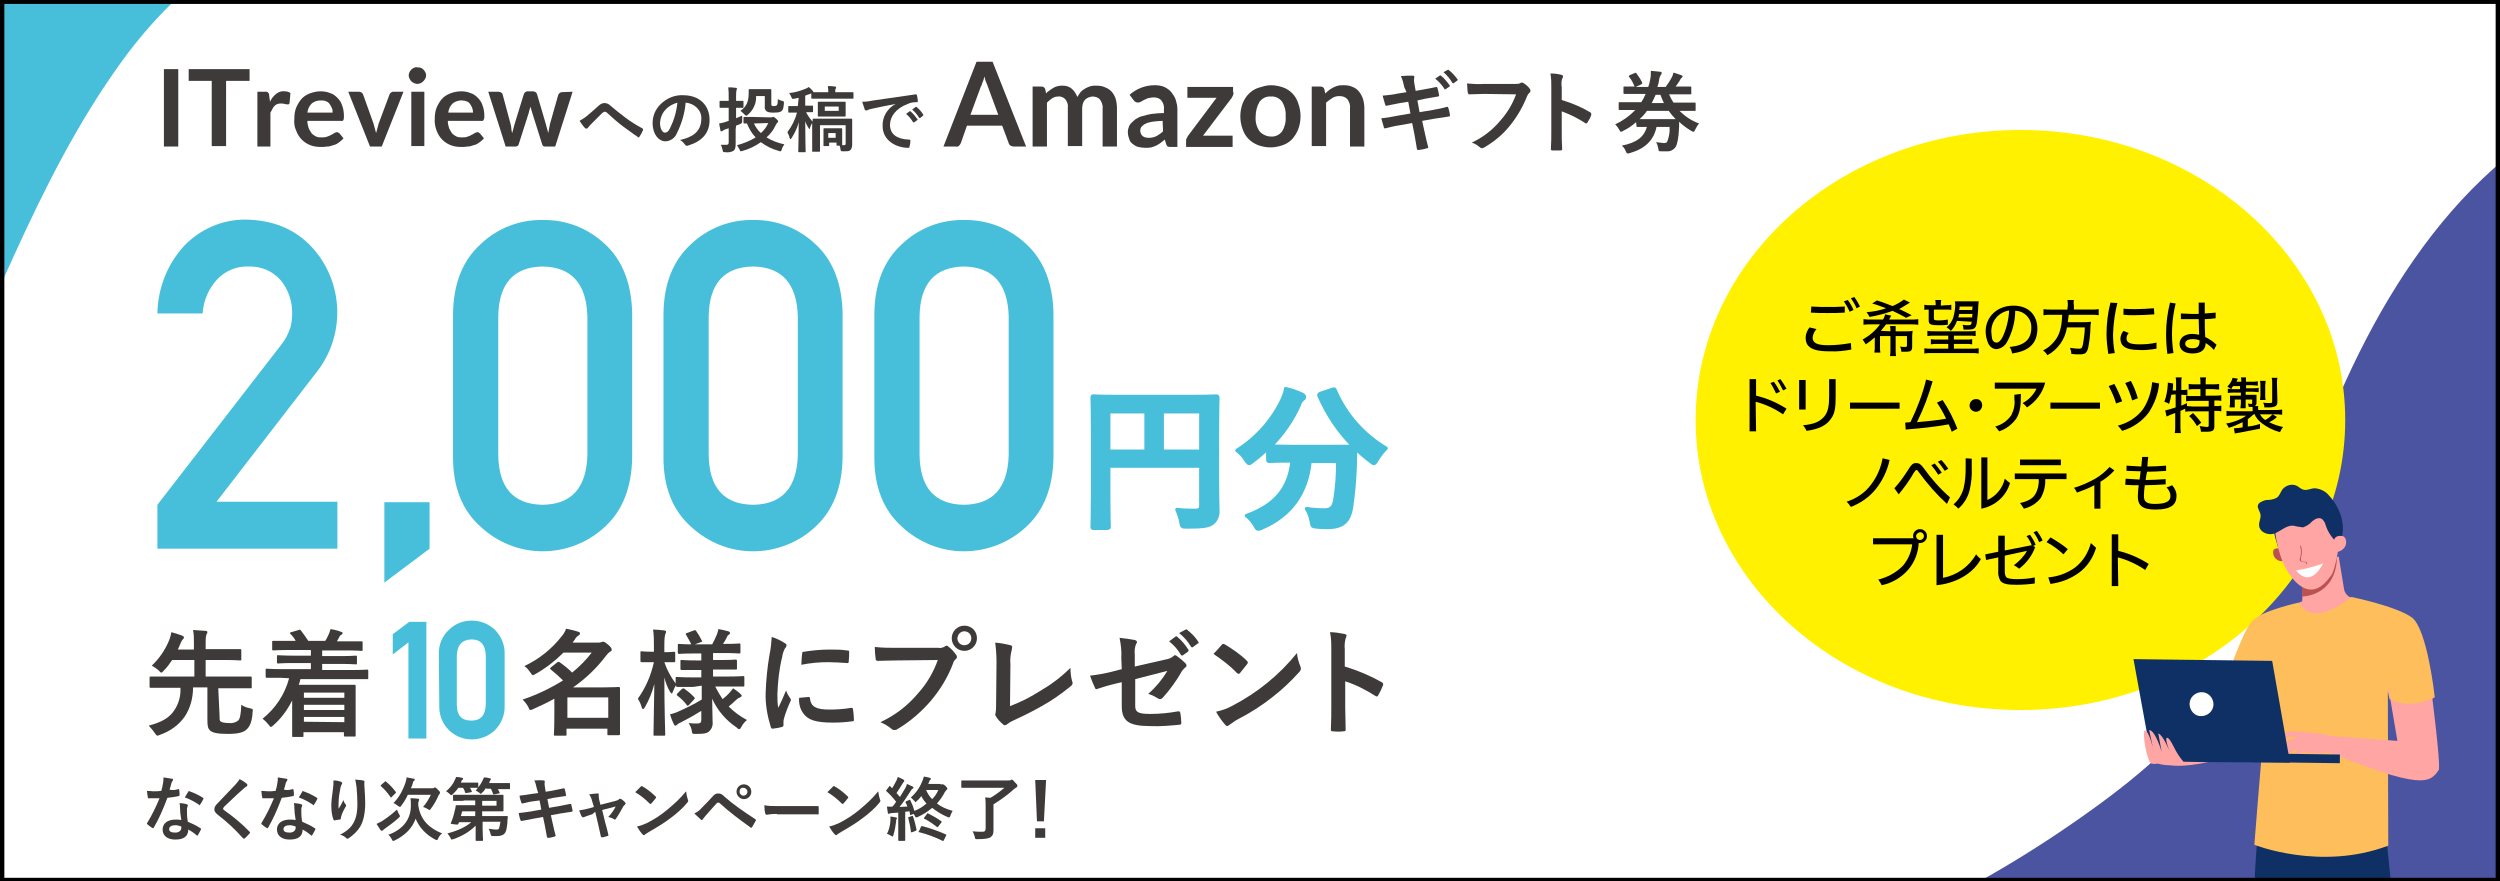 <?xml version="1.0" encoding="utf-8"?>
<!-- Generator: Adobe Illustrator 26.0.0, SVG Export Plug-In . SVG Version: 6.00 Build 0)  -->
<svg version="1.1" id="レイヤー_1" xmlns="http://www.w3.org/2000/svg" xmlns:xlink="http://www.w3.org/1999/xlink" x="0px"
	 y="0px" viewBox="0 0 575 202.7" style="enable-background:new 0 0 575 202.7;" xml:space="preserve">
<rect x="0" y="0" width="575" height="202.7" fill="#808080" stroke="none"/>
<style type="text/css">
	.st0{fill:#231815;}
	.st1{clip-path:url(#SVGID_00000178914264279187943980000013815445596231453864_);}
	.st2{fill:#FFFFFF;}
	.st3{fill:#4B54A0;}
	.st4{fill:#FFF100;}
	.st5{fill:#48BFDA;}
	.st6{fill:#48BFDA;stroke:#48BFDA;stroke-width:0.8;stroke-linecap:round;stroke-linejoin:round;}
	.st7{fill:#3E3A39;}
	.st8{fill:#48BFDA;stroke:#48BFDA;stroke-width:0.53;stroke-miterlimit:10;}
	.st9{fill:#FFA6A4;}
	.st10{fill:#0F3064;}
	.st11{fill:#FFBE5C;}
	.st12{fill:#BB5151;}
</style>
<g id="レイヤー_3">
	<path class="st0" d="M574.2,0.8V202H0.8V0.8H574.2 M575-0.2H0v202.9h575V-0.2z"/>
	<g>
		<g>
			<g>
				<g>
					<g>
						<g>
							<defs>
								<rect id="SVGID_1_" y="-0.2" width="575" height="203"/>
							</defs>
							<clipPath id="SVGID_00000067204332819339031450000010020665866504931253_">
								<use xlink:href="#SVGID_1_"  style="overflow:visible;"/>
							</clipPath>
							<g style="clip-path:url(#SVGID_00000067204332819339031450000010020665866504931253_);">
								<rect x="-66.7" y="-40.1" class="st2" width="819.4" height="297.7"/>
								<path class="st3" d="M659.8,11.2c-22.6,1.7-45.9,3.6-66.2,13.8c-33.7,17-52.5,53.6-64.5,89.3c-4.8,14.3-9,29.1-17.3,41.8
									c-7.8,12-18.8,21.6-30.5,30c-13.7,9.9-28.3,18.5-43.6,25.6c-16.8,7.8-34.6,13.9-49.9,24.2s-28.5,26.1-29.9,44.6
									c-1.3,17,7.7,33.6,20.4,45s28.9,18.1,45.1,23.4c75.8,24.7,157.5,20.1,237.2,17.9c68.3-1.9,139.7-2.6,200.2-34.5
									c8.3-4.4,16.5-9.5,22.1-17.1c6.1-8.3,8.5-18.7,10.3-28.9c9.5-52.3,9.2-105.9-1-158.1c-3.8-19.4-9.1-38.8-19.2-55.8
									c-18.2-30.3-50.7-50-84.9-58.9s-70.2-8-105.3-4.6"/>
								<ellipse class="st4" cx="464.7" cy="96.6" rx="74.7" ry="66.7"/>
								<path class="st5" d="M-29,122.8c3.8-5.3,7.2-10.9,10.3-16.7c16-30.5,26.4-64,46.8-92.1c13.1-18,33-34,55.1-32
									c15.8,1.4,32.3,11.8,46.4,4.4c12.6-6.6,20-19.8,30.6-28.1c12.2-9.6,28.7,5.6,42.4,0.1c5.2-2.1,9.4-6.7,14.9-7.8
									c9.4-2,18.2,1.8,27.8-1.2c28.5-8.9,49.5-34.9,58.8-63.3c2.3-7,3.9-14.7,1.1-21.4c-4.4-10.6-17.5-14.1-28.8-16
									C149.7-173.7,20.6-178.2-107.4-165c-25.6,2.7-52.6,6.6-72.7,22.8c-25.9,20.8-33.7,56.4-38.1,89.3
									c-4.9,36.3-7.7,72.8-8.4,109.4c-0.6,30.2-4.8,68.3,5.5,97.2c14.3,40.1,69.8,37.1,103.3,29.1
									C-81.9,173.9-50.5,152.6-29,122.8z"/>
								<path class="st6" d="M280,111.1c0,3.2,0.1,5,0.1,6.2c0.1,1.1-0.3,2.3-1.2,3c-0.9,0.7-2.1,0.9-5.9,0.9c-1.2,0-1.2,0-1.4-1.2
									c-0.2-1-0.5-1.9-0.9-2.8c1.5,0.2,3.2,0.2,4.1,0.2c1.1,0,1.4-0.3,1.4-1.2v-9H255v7.7c0,3.9,0.1,6,0.1,6.2s0,0.4-0.4,0.4h-3.1
									c-0.4,0-0.4,0-0.4-0.4s0.1-2.5,0.1-7.1V98.6c0-4.6-0.1-6.9-0.1-7.1c0-0.4,0-0.4,0.4-0.4s1.5,0.1,4.9,0.1h18.3
									c3.4,0,4.7-0.1,4.9-0.1s0.4,0,0.4,0.4c0,0.2-0.1,2.6-0.1,7.3L280,111.1z M263.6,103.8v-9.1H255v9.1H263.6z M267.3,94.7v9.1
									h8.9v-9.1H267.3z"/>
								<path class="st6" d="M306.4,89.6c0.5-0.2,0.5-0.2,0.7,0.2c2.4,5.6,6.5,10.2,11.7,13.3c-0.8,0.8-1.5,1.7-2.1,2.7
									c-0.3,0.5-0.5,0.8-0.7,0.8s-0.4-0.2-0.8-0.5c-1.2-0.9-2.4-1.9-3.4-2.9c-0.1,1-0.1,2.3-0.1,3.6c-0.1,3.4-0.4,6.8-0.9,10.1
									c-0.5,2.8-1.8,4.4-5.4,4.4c-0.9,0-1.6,0-2.5-0.1c-1.1-0.1-1.1-0.1-1.3-1.3c-0.2-1-0.5-2-1.1-2.9c1.4,0.2,2.7,0.3,4.1,0.3
									c1.5,0,2.1-0.6,2.4-2.2c0.5-3,0.7-6,0.7-9h-6.4c-0.7,7.2-4.3,12.4-11,15.3c-0.3,0.2-0.6,0.2-0.9,0.3c-0.3,0-0.4-0.2-0.8-0.9
									c-0.5-0.8-1.1-1.6-1.9-2.2c6.6-2.4,9.8-6.2,10.5-12.6h-0.4c-3.4,0-4.5,0.1-4.8,0.1s-0.4,0-0.4-0.4v-2.6
									c-1.1,1.1-2.3,2.1-3.5,3c-0.4,0.3-0.6,0.5-0.8,0.5s-0.4-0.3-0.8-0.8c-0.5-0.9-1.2-1.6-2-2.2c4.6-2.9,8.2-7,10.5-11.9
									c0.3-0.7,0.6-1.5,0.7-2.3c1.3,0.3,2.5,0.7,3.8,1.3c0.4,0.2,0.5,0.4,0.5,0.6s-0.1,0.4-0.3,0.5c-0.4,0.3-0.7,0.7-0.8,1.2
									c-1.6,3.6-3.8,6.8-6.6,9.6c0.5,0,1.8,0.1,4.5,0.1h9.7c3.1,0,4.3,0,4.7-0.1c-3.3-3.3-5.9-7.2-7.8-11.5
									c-0.1-0.4-0.1-0.4,0.3-0.6L306.4,89.6z"/>
								<path class="st5" d="M36.2,116.1l28.4-36.7c1-1.2,1.7-2.6,2.2-4.1c0.3-1.1,0.4-2.3,0.4-3.4c0-2.7-0.9-5.3-2.6-7.4
									c-1.9-2.2-4.6-3.3-7.5-3.2c-2.6-0.1-5.1,0.9-7,2.8c-2.1,2.2-3.3,5-3.5,8H36.2c0.1-5.7,2.2-11.2,6.1-15.5
									c3.7-3.9,8.8-6.1,14.1-6.1c6.3,0.1,11.3,2.1,15.2,6.2c7.3,7.8,8,19.8,1.6,28.4l-23.4,30.3h27.8v10.8H36.2V116.1z"/>
								<path class="st5" d="M88.4,115.5h10.4v10.7L88.4,134V115.5z"/>
								<path class="st5" d="M104.2,72.1c0.1-6.9,2.2-12.2,6.4-16c3.8-3.6,8.9-5.6,14.2-5.5c5.4-0.1,10.5,1.9,14.4,5.6
									c4,3.7,6.1,9.1,6.2,16v33c-0.1,6.9-2.2,12.2-6.2,15.9c-3.9,3.7-9.1,5.7-14.4,5.7c-5.3,0-10.3-2-14.2-5.6
									c-4.2-3.7-6.4-9-6.4-15.9V72.1z M135.1,72.8c-0.2-7.5-3.6-11.4-10.3-11.5c-6.7,0.1-10.1,4-10.2,11.5v31.8
									c0.1,7.6,3.5,11.4,10.2,11.5c6.7-0.1,10.1-3.9,10.3-11.5V72.8z"/>
								<path class="st5" d="M152.6,72.1c0.1-6.9,2.2-12.2,6.4-16c3.8-3.6,8.9-5.6,14.2-5.5c5.4-0.1,10.5,1.9,14.4,5.6
									c4,3.7,6.1,9.1,6.2,16v33c-0.1,6.9-2.2,12.2-6.2,15.9c-3.9,3.7-9.1,5.7-14.4,5.7c-5.3,0-10.3-2-14.2-5.6
									c-4.2-3.7-6.4-9-6.4-15.9V72.1z M183.5,72.8c-0.2-7.5-3.6-11.4-10.3-11.5c-6.7,0.1-10.1,4-10.2,11.5v31.8
									c0.1,7.6,3.5,11.4,10.2,11.5c6.7-0.1,10.1-3.9,10.3-11.5V72.8z"/>
								<path class="st5" d="M201.1,72.1c0.1-6.9,2.2-12.2,6.4-16c3.8-3.6,8.9-5.6,14.2-5.5c5.4-0.1,10.5,1.9,14.4,5.6
									c4,3.7,6.1,9.1,6.2,16v33c-0.1,6.9-2.2,12.2-6.2,15.9c-3.9,3.7-9.1,5.7-14.4,5.7c-5.3,0-10.3-2-14.2-5.6
									c-4.2-3.7-6.4-9-6.4-15.9V72.1z M232,72.8c-0.2-7.5-3.6-11.4-10.3-11.5c-6.7,0.1-10.1,4-10.2,11.5v31.8
									c0.1,7.6,3.5,11.4,10.2,11.5c6.7-0.1,10.1-3.9,10.3-11.5V72.8z"/>
								<path class="st7" d="M129.6,150.1c-1.9,1.9-4.1,3.6-6.4,4.9c-0.2,0.1-0.4,0.2-0.6,0.3c-0.2,0-0.3-0.2-0.6-0.6
									c-0.4-0.6-0.8-1.1-1.4-1.5c3.4-1.6,6.4-4,8.7-7c0.4-0.5,0.7-1,0.9-1.6c0.9,0.2,1.9,0.4,2.8,0.7c0.3,0.1,0.4,0.2,0.4,0.4
									s-0.2,0.4-0.4,0.5c-0.3,0.2-0.6,0.5-0.8,0.9l-0.5,0.7h5.8c0.3,0,0.5,0,0.8-0.1c0.1-0.1,0.3-0.1,0.5-0.1s0.5,0.2,1.1,0.7
									s0.8,0.9,0.8,1.1s-0.1,0.4-0.4,0.5c-0.3,0.2-0.6,0.5-0.9,0.9c-2.1,2.8-4.7,5.3-7.6,7.3h6.9c2.3,0,3.5-0.1,3.6-0.1
									s0.3,0,0.3,0.3s0,1,0,3.4v2.5c0,3.7,0,4.5,0,4.6s0,0.3-0.3,0.3H140c-0.3,0-0.3,0-0.3-0.3v-1.2h-9.4v1.3c0,0.3,0,0.3-0.3,0.3
									h-2.3c-0.3,0-0.3,0-0.3-0.3s0.1-1,0.1-4.7v-3.5c-1.6,0.9-3.3,1.7-4.9,2.4c-0.2,0.1-0.4,0.2-0.6,0.2s-0.3-0.2-0.5-0.7
									c-0.3-0.6-0.8-1.2-1.3-1.7c3.3-1.1,6.4-2.6,9.3-4.4c-0.9-0.9-1.8-1.7-2.8-2.5c-0.1-0.1-0.2-0.2-0.2-0.2s0.1-0.2,0.2-0.3
									l1.4-1.1c0.1-0.1,0.2-0.1,0.3-0.2c0.1,0,0.2,0.1,0.3,0.1c1,0.7,2,1.5,2.9,2.4c1.7-1.4,3.2-2.9,4.5-4.6L129.6,150.1z
									 M130.5,160.4v4.7h9.4v-4.7H130.5z"/>
								<path class="st7" d="M159.4,158c-2.6,0-3.5,0-3.6,0s-0.3,0-0.3-0.3v-0.1c-0.3,0.4-0.5,0.9-0.7,1.4c-0.1,0.3-0.2,0.5-0.3,0.5
									s-0.2-0.1-0.4-0.4c-0.6-1-1-2.1-1.3-3.3c0,7,0.2,12.6,0.2,13.1c0,0.3,0,0.3-0.3,0.3h-2.1c-0.3,0-0.3,0-0.3-0.3
									s0.1-5.5,0.2-11.6c-0.5,1.9-1.2,3.7-2.2,5.4c-0.2,0.3-0.3,0.4-0.4,0.4s-0.2-0.1-0.3-0.4c-0.2-0.7-0.5-1.4-0.9-2
									c1.8-2.5,3-5.3,3.7-8.4H150c-1.8,0-2.3,0-2.4,0s-0.3,0-0.3-0.3v-1.9c0-0.3,0-0.3,0.3-0.3s0.7,0.1,2.4,0.1h0.4v-1.5
									c0-1.2,0-2.4-0.2-3.6c0.9,0,1.7,0.1,2.6,0.2c0.3,0.1,0.4,0.1,0.4,0.3s-0.1,0.4-0.2,0.6c-0.2,0.8-0.2,1.7-0.2,2.5v1.6
									c1.6,0,2.1-0.1,2.2-0.1s0.3,0,0.3,0.3v1.8c0,0.3,0,0.3-0.3,0.3s-0.7,0-2.2,0c0.6,1.8,1.5,3.4,2.6,4.9V156
									c0-0.3,0-0.3,0.3-0.3s1.1,0.1,3.6,0.1h2v-1.7h-1.2c-2.4,0-3.2,0-3.3,0s-0.3,0-0.3-0.3v-1.7c0-0.3,0-0.3,0.3-0.3
									s1,0.1,3.3,0.1h1.2v-1.6h-1.6c-2.5,0-3.4,0.1-3.5,0.1s-0.3,0-0.3-0.3v-1.7c0-0.3,0-0.3,0.3-0.3s0.9,0.1,2.8,0.1
									c-0.4-0.8-0.8-1.5-1.2-2.2c-0.2-0.2-0.1-0.3,0.2-0.4l1.6-0.6c0.3-0.1,0.3-0.1,0.5,0.1c0.5,0.7,0.9,1.4,1.3,2.2
									c0.1,0.3,0.1,0.3-0.2,0.4l-1.4,0.5h4c0.4-0.7,0.8-1.6,1.1-2.3c0.1-0.4,0.3-0.8,0.3-1.2c0.8,0.1,1.5,0.3,2.3,0.5
									c0.3,0.1,0.4,0.2,0.4,0.4s-0.1,0.3-0.3,0.4c-0.2,0.1-0.3,0.3-0.4,0.5c-0.2,0.5-0.6,1.1-0.9,1.6h0.2c2.5,0,3.3-0.1,3.5-0.1
									s0.3,0,0.3,0.3v1.7c0,0.2,0,0.3-0.3,0.3s-1-0.1-3.5-0.1H164v1.6h1.9c2.4,0,3.2-0.1,3.3-0.1s0.3,0,0.3,0.3v1.7
									c0,0.3,0,0.3-0.3,0.3s-0.9,0-3.3,0H164v1.6h3.3c2.6,0,3.4-0.1,3.6-0.1s0.3,0,0.3,0.3v1.8c0,0.3,0,0.3-0.3,0.3s-1,0-3.6,0
									h-2.8c0.5,1,1.1,2,1.7,2.9c0.6-0.5,1.2-1,1.7-1.6c0.3-0.3,0.5-0.6,0.7-0.9c0.6,0.4,1.2,0.8,1.7,1.3c0.2,0.2,0.3,0.3,0.3,0.4
									s-0.1,0.3-0.4,0.4c-0.3,0.1-0.6,0.3-0.8,0.5c-0.5,0.5-1.1,1-1.8,1.6c1.3,1.3,2.7,2.3,4.2,3.1c-0.5,0.4-1,1-1.3,1.6
									c-0.2,0.4-0.3,0.5-0.5,0.5s-0.3-0.1-0.6-0.4c-2.4-1.6-4.4-3.9-5.6-6.6c0,2.3,0.1,4.1,0.1,5.3c0.1,0.9-0.2,1.7-0.9,2.3
									c-0.5,0.4-1.2,0.5-2.9,0.5c-0.9,0-0.9,0-1-0.8c-0.1-0.6-0.4-1.2-0.7-1.7c0.6,0.1,1.3,0.1,1.9,0.1c0.8,0,1-0.2,1-0.9v-2
									c-1.6,1-3.2,1.9-4.8,2.7c-0.3,0.1-0.6,0.3-0.8,0.5c-0.1,0.1-0.2,0.2-0.4,0.2c-0.1,0-0.2-0.1-0.3-0.3
									c-0.3-0.6-0.6-1.3-0.9-2.3c0.5-0.1,1-0.3,1.6-0.5c2-0.9,3.9-1.8,5.7-2.9v-3.2L159.4,158z M158.5,162.1
									c-0.3,0.3-0.4,0.3-0.5,0.1c-0.6-0.8-1.4-1.6-2.2-2.2c-0.2-0.2-0.2-0.2,0-0.5l1-1c0.3-0.2,0.4-0.2,0.6-0.1
									c0.8,0.6,1.6,1.2,2.3,2c0.2,0.2,0.1,0.3-0.1,0.5L158.5,162.1z"/>
								<path class="st7" d="M180.3,147.8c0.4,0.2,0.6,0.4,0.6,0.6s0,0.3-0.4,0.8c-0.3,0.6-0.5,1.2-0.6,1.9c-0.7,2.8-1,5.7-1.1,8.6
									c0,1,0,2.1,0.2,3.1c0.6-1.2,1-2.1,1.8-4c0.2,0.6,0.5,1.2,0.9,1.7c0.1,0.1,0.1,0.3,0.2,0.4c0,0.2,0,0.3-0.1,0.4
									c-0.6,1.3-1.1,2.6-1.5,4c-0.1,0.3-0.1,0.6-0.1,0.8c0,0.3,0,0.5,0,0.7s-0.1,0.3-0.3,0.4c-0.7,0.2-1.4,0.3-2.2,0.4
									c-0.2,0-0.3-0.1-0.4-0.3c-0.8-2.6-1.3-5.3-1.2-8c0.1-2.9,0.4-5.9,0.9-8.8c0.3-1.3,0.4-2.7,0.5-4
									C178.4,146.8,179.4,147.2,180.3,147.8z M186,160.3c0.2,0,0.3,0.1,0.3,0.4c0.2,1.8,1.4,2.5,4.4,2.5c1.7,0,3.4-0.1,5.1-0.4
									c0.3,0,0.3,0,0.4,0.4c0.1,0.8,0.2,1.5,0.2,2.3c0,0.3,0,0.4-0.4,0.4c-1.4,0.2-2.9,0.3-4.4,0.3c-4,0-5.8-0.6-6.9-2.2
									c-0.7-1-1-2.2-0.9-3.5L186,160.3z M184.5,150.3c0-0.3,0.1-0.4,0.4-0.4c1.9-0.3,3.9-0.5,5.8-0.5c1.6,0,2.8,0,4,0.2
									c0.6,0,0.6,0.1,0.6,0.3c0,0.8,0,1.5-0.1,2.3c0,0.2-0.1,0.4-0.4,0.3c-1.6-0.1-3-0.2-4.4-0.2c-2,0-4.1,0.2-6.1,0.6
									C184.4,151.4,184.4,150.8,184.5,150.3L184.5,150.3z"/>
								<path class="st7" d="M206.3,151.9c-1.7,0-3.3,0.1-4.4,0.1c-0.4,0-0.5-0.2-0.5-0.5c-0.1-0.5-0.2-1.9-0.2-2.7
									c1.7,0.2,3.4,0.2,5.1,0.2h9.5c0.5,0.1,1,0,1.5-0.3c0.1-0.1,0.3-0.2,0.4-0.2c0.2,0,0.3,0.1,0.4,0.2c0.7,0.5,1.3,1.2,1.8,1.9
									c0.1,0.1,0.2,0.3,0.2,0.5s-0.1,0.4-0.3,0.5c-0.3,0.3-0.5,0.6-0.6,1c-1.2,3.2-3,6.1-5.2,8.7c-2.2,2.5-4.7,4.7-7.6,6.4
									c-0.2,0.2-0.5,0.2-0.7,0.2c-0.3,0-0.5-0.1-0.7-0.3c-0.7-0.6-1.6-1.1-2.5-1.5c3.4-1.6,6.3-3.8,8.7-6.7c2-2.2,3.5-4.8,4.5-7.6
									L206.3,151.9z M224.7,146.8c0,1.6-1.3,2.9-2.9,2.9c-1.6,0-2.9-1.3-2.9-2.9c0-1.6,1.3-2.9,2.9-2.9l0,0
									C223.4,143.9,224.7,145.1,224.7,146.8L224.7,146.8L224.7,146.8z M220.2,146.8c0,0.9,0.7,1.6,1.6,1.6c0.9,0,1.6-0.7,1.6-1.6
									c0-0.9-0.7-1.6-1.6-1.6l0,0C221,145.2,220.3,145.8,220.2,146.8L220.2,146.8L220.2,146.8z"/>
								<path class="st7" d="M232.3,162.4c2.4-0.9,4.6-2,6.8-3.4c2.6-1.5,5-3.3,7.1-5.4c0,1,0.1,2.1,0.4,3.1
									c0.2,0.4,0.1,0.8-0.3,1.1c-2.1,1.7-4.3,3.3-6.7,4.6c-2.1,1.2-4.3,2.3-6.5,3.3c-0.5,0.2-1,0.5-1.5,0.9
									c-0.1,0.1-0.3,0.2-0.5,0.2s-0.3-0.1-0.4-0.2c-0.6-0.5-1.2-1.1-1.6-1.8c-0.1-0.1-0.2-0.3-0.2-0.4c0-0.2,0.1-0.3,0.1-0.5
									c0.1-0.5,0.1-1,0.1-1.5l0.1-10c0-1.6-0.1-3.1-0.3-4.6c1.2,0.1,2.3,0.3,3.5,0.6c0.3,0,0.4,0.3,0.4,0.5s-0.1,0.4-0.1,0.6
									c-0.3,1.1-0.4,2.2-0.3,3.3L232.3,162.4z"/>
								<path class="st7" d="M257.9,151.4c0.1-1.6-0.1-3.2-0.4-4.7c1.2,0.1,2.3,0.3,3.5,0.5c0.3,0.1,0.5,0.2,0.5,0.5
									c0,0.2-0.1,0.3-0.2,0.4c-0.3,0.8-0.4,1.6-0.3,2.4v2.8l7-1.6c0.7-0.1,1.3-0.3,1.9-0.8c0.1-0.1,0.2-0.2,0.4-0.2
									c0.1,0,0.3,0.1,0.4,0.2c0.7,0.5,1.4,1.1,2,1.7c0.1,0.1,0.2,0.3,0.2,0.5s-0.2,0.4-0.4,0.5c-0.3,0.3-0.6,0.6-0.8,1
									c-1.2,2.1-2.6,4-4.2,5.8c-0.2,0.2-0.4,0.4-0.7,0.4c-0.2,0-0.4-0.1-0.5-0.2c-0.7-0.4-1.4-0.8-2.2-1c1.7-1.5,3.2-3.3,4.4-5.3
									l-7.4,1.9v6.1c0,1.4,0.5,1.9,3.4,1.9c2.2,0,4.3-0.2,6.5-0.6c0.4,0,0.4,0.1,0.5,0.5c0.1,0.7,0.2,1.5,0.2,2.2
									c0,0.3-0.2,0.4-0.6,0.4c-2.1,0.2-4.2,0.4-6.4,0.3c-5.1,0-6.7-1.1-6.7-4.7v-5.4l-1.7,0.4c-1.3,0.3-2.5,0.7-3.8,1.1
									c-0.1,0.1-0.2,0.1-0.3,0.1c-0.2,0-0.3-0.1-0.4-0.4c-0.4-0.9-0.8-1.8-1.1-2.7c1.7-0.2,3.4-0.5,5-0.9l2.3-0.6L257.9,151.4z
									 M270.4,146.4c0.1-0.1,0.2-0.1,0.4,0.1c1,0.8,1.8,1.8,2.5,2.9c0.1,0.1,0.1,0.3,0,0.4c0,0,0,0-0.1,0.1l-1.1,0.8
									c-0.1,0.1-0.3,0.1-0.4,0c0,0,0,0-0.1-0.1c-0.7-1.2-1.6-2.2-2.7-3.1L270.4,146.4z M272.7,144.8c0.2-0.1,0.2-0.1,0.4,0.1
									c1,0.8,1.9,1.7,2.5,2.7c0.1,0.1,0.1,0.3,0,0.4c0,0,0,0-0.1,0l-1.1,0.8c-0.2,0.2-0.3,0.1-0.5-0.1c-0.7-1.2-1.6-2.2-2.7-3.1
									L272.7,144.8z"/>
								<path class="st7" d="M281,148.3c0.1-0.1,0.2-0.2,0.4-0.2c0.1,0,0.2,0.1,0.3,0.1c1.8,1.1,3.6,2.3,5.1,3.8
									c0.2,0.2,0.2,0.3,0.2,0.4c0,0.1-0.1,0.3-0.2,0.4c-0.4,0.5-1.3,1.6-1.6,2c-0.1,0.1-0.2,0.2-0.3,0.2s-0.2-0.1-0.4-0.2
									c-1.6-1.7-3.5-3.1-5.4-4.4C279.7,149.8,280.5,148.9,281,148.3z M283.3,162.4c5.8-3,10.9-7.1,15-12.2
									c0.1,1.1,0.4,2.1,0.8,3.1c0.1,0.2,0.1,0.3,0.1,0.5c0,0.3-0.2,0.6-0.4,0.8c-1.9,2.1-3.9,4-6.1,5.7c-2.5,2-5.2,3.7-8.1,5.2
									c-0.6,0.3-1.2,0.8-1.8,1.2c-0.1,0.1-0.3,0.2-0.5,0.3c-0.2,0-0.3-0.1-0.5-0.3c-0.8-0.9-1.5-1.9-2.1-3
									C281,163.4,282.2,163,283.3,162.4L283.3,162.4z"/>
								<path class="st7" d="M309.3,153.3c3,0.9,5.8,2.1,8.5,3.6c0.3,0.2,0.4,0.4,0.3,0.7c-0.3,0.8-0.7,1.6-1.1,2.3
									c-0.1,0.2-0.2,0.3-0.3,0.3c-0.1,0-0.2-0.1-0.3-0.1c-2.2-1.4-4.5-2.6-7-3.4v5.9c0,1.7,0.1,3.3,0.1,5.2c0,0.3-0.1,0.4-0.5,0.4
									c-0.8,0.1-1.6,0.1-2.4,0c-0.4,0-0.5-0.1-0.5-0.4c0.1-2,0.1-3.6,0.1-5.3v-13.1c0-1.3,0-2.7-0.3-4c1.1,0,2.2,0.2,3.3,0.4
									c0.4,0.1,0.5,0.2,0.5,0.4s-0.1,0.4-0.2,0.6c-0.2,0.8-0.3,1.7-0.2,2.5V153.3z"/>
								<path class="st7" d="M50.5,164.6c0,0.9,0,1.1,0.2,1.3s0.9,0.4,1.9,0.4c0.8,0.1,1.6-0.1,2.2-0.6c0.4-0.4,0.6-1.4,0.7-3.6
									c0.6,0.4,1.3,0.7,2,0.8c0.7,0.2,0.7,0.2,0.6,0.8c-0.1,2.2-0.6,3.3-1.3,4s-1.8,1.1-4.4,1.1c-2.5,0-3.6-0.3-4.1-0.8
									s-0.6-1-0.6-2.6v-7.3h-3.3c0,2.4-0.6,4.7-1.9,6.7c-1.4,2-3.4,3.4-5.7,4.2c-0.2,0.1-0.4,0.2-0.6,0.2c-0.2,0-0.3-0.2-0.6-0.6
									c-0.4-0.6-0.9-1.2-1.4-1.7c3-0.8,4.7-1.8,5.8-3.4c1.1-1.6,1.6-3.4,1.5-5.3h-3.4c-2.4,0-3.2,0-3.4,0s-0.3,0-0.3-0.3v-2
									c0-0.2,0-0.3,0.3-0.3s1,0,3.4,0h6.6v-3.8h-5.1c-0.6,0.9-1.2,1.7-1.9,2.4c-0.3,0.3-0.4,0.5-0.6,0.5s-0.3-0.2-0.6-0.5
									c-0.5-0.4-1-0.8-1.6-1.1c1.7-1.6,3-3.5,3.9-5.6c0.3-0.7,0.5-1.4,0.6-2.1c0.8,0.2,1.7,0.5,2.5,0.8c0.2,0.1,0.4,0.2,0.4,0.4
									s-0.1,0.3-0.2,0.4c-0.2,0.2-0.4,0.5-0.5,0.8c-0.2,0.5-0.5,1.1-0.7,1.6h3.7v-1.5c0-1,0-2-0.2-3c1,0.1,1.9,0.1,2.9,0.2
									c0.2,0,0.4,0.1,0.4,0.3s-0.1,0.4-0.2,0.5c-0.2,0.6-0.2,1.2-0.2,1.8v1.6h4.2c2.6,0,3.5,0,3.7,0s0.3,0,0.3,0.3v2
									c0,0.3,0,0.3-0.3,0.3s-1.1-0.1-3.7-0.1h-4.2v3.8h6.9c2.4,0,3.2,0,3.4,0s0.3,0,0.3,0.3v2.1c0,0.3,0,0.3-0.3,0.3s-1,0-3.4,0
									h-4L50.5,164.6z"/>
								<path class="st7" d="M64.7,155.9c-2.4,0-3.2,0-3.3,0s-0.3,0-0.3-0.3v-1.5c0-0.3,0-0.3,0.3-0.3s1,0.1,3.3,0.1h6.8v-1.4h-3.8
									c-2.6,0-3.5,0.1-3.7,0.1s-0.3,0-0.3-0.3V151c0-0.3,0-0.3,0.3-0.3s1.1,0.1,3.7,0.1h3.8v-1.3h-5c-2.6,0-3.4,0.1-3.6,0.1
									s-0.3,0-0.3-0.3v-1.6c0-0.3,0-0.3,0.3-0.3s1,0,3.6,0H68c-0.3-0.6-0.7-1.1-1.2-1.6c-0.2-0.2-0.2-0.3,0.2-0.4l1.7-0.5
									c0.3-0.1,0.3-0.1,0.5,0.1c0.6,0.8,1.2,1.6,1.7,2.4h3.9c0.3-0.4,0.5-0.9,0.8-1.5c0.2-0.4,0.3-0.8,0.4-1.2
									c0.8,0.1,1.6,0.3,2.4,0.6c0.2,0.1,0.4,0.1,0.4,0.3s-0.1,0.3-0.3,0.4c-0.2,0.1-0.4,0.3-0.5,0.6c-0.2,0.3-0.3,0.6-0.5,0.9h2
									c2.5,0,3.4,0,3.6,0s0.3,0,0.3,0.3v1.6c0,0.3,0,0.3-0.3,0.3s-1-0.1-3.6-0.1h-5.4v1.3h4c2.6,0,3.5-0.1,3.7-0.1s0.3,0,0.3,0.3
									v1.4c0,0.3,0,0.3-0.3,0.3s-1.1-0.1-3.7-0.1h-4v1.4h7c2.3,0,3.2-0.1,3.3-0.1s0.3,0,0.3,0.3v1.6c0,0.3,0,0.3-0.3,0.3
									s-1,0-3.3,0h-12c-0.1,0.4-0.2,0.9-0.4,1.3h9c2.4,0,3.6,0,3.8,0s0.3,0,0.3,0.3s0,1,0,3.6v2.7c0,4.1,0,4.9,0,5
									c0,0.3,0,0.3-0.3,0.3h-2.1c-0.2,0-0.3,0-0.3-0.3v-0.7h-9.3v0.8c0,0.3,0,0.3-0.3,0.3h-2c-0.3,0-0.3,0-0.3-0.3s0-1.1,0-5.3
									v-2.8c-1.1,2.2-2.5,4.1-4.3,5.7c-0.3,0.3-0.5,0.4-0.6,0.4s-0.3-0.2-0.5-0.5c-0.4-0.5-0.9-1-1.4-1.4c3-2.4,5.1-5.6,6.1-9.3
									L64.7,155.9L64.7,155.9z M69.9,159.3v1.2h9.3v-1.2H69.9z M79.2,163.3v-1.2h-9.3v1.2H79.2z M79.2,166.1v-1.2h-9.3v1.1
									L79.2,166.1z"/>
								<path class="st8" d="M94.2,147.2l-3.6,2.8v-4l3.6-2.7h3.6v26.3h-3.6V147.2z"/>
								<path class="st8" d="M101.2,150.6c-0.1-2.1,0.7-4.2,2.3-5.6c1.3-1.3,3.1-2,5-2s3.7,0.7,5.1,2c1.5,1.5,2.3,3.5,2.2,5.6v11.6
									c0.1,2.1-0.7,4.1-2.2,5.6c-1.4,1.3-3.2,2-5.1,2c-4,0-7.2-3.2-7.2-7.2c0-0.1,0-0.2,0-0.3L101.2,150.6z M112,150.8
									c-0.1-2.7-1.3-4-3.6-4c-2.3,0.1-3.5,1.4-3.6,4V162c0,2.7,1.2,4,3.6,4s3.5-1.4,3.6-4V150.8z"/>
								<path class="st7" d="M41,33.7h-3.3V15.9H41V33.7z"/>
								<path class="st7" d="M57.4,18.6H52v15h-3.3v-15h-5.3v-2.7h14V18.6z"/>
								<path class="st7" d="M62.1,23.4c0.3-0.7,0.8-1.3,1.4-1.8c0.5-0.4,1.2-0.7,1.9-0.6c0.5,0,1,0.1,1.4,0.4l-0.2,2.3
									c0,0.1-0.1,0.2-0.2,0.3c-0.1,0-0.2,0-0.3,0c-0.2,0-0.4,0-0.6-0.1c-0.2,0-0.5-0.1-0.7-0.1c-0.3,0-0.6,0-0.9,0.1
									c-0.3,0.1-0.5,0.2-0.7,0.4c-0.2,0.2-0.4,0.4-0.5,0.7c-0.2,0.3-0.3,0.6-0.5,0.9v7.8h-3V21.1H61c0.4-0.1,0.8,0.2,0.9,0.6
									c0,0.1,0,0.1,0,0.2L62.1,23.4z"/>
								<path class="st7" d="M70.7,27.8c0,0.6,0.1,1.1,0.3,1.7c0.2,0.4,0.4,0.8,0.7,1.2c0.3,0.3,0.6,0.5,1,0.7s0.9,0.2,1.3,0.2
									s0.9,0,1.3-0.2c0.3-0.1,0.6-0.2,0.9-0.4c0.3-0.1,0.5-0.3,0.7-0.4s0.4-0.2,0.6-0.2s0.4,0.1,0.6,0.3l0.9,1.1
									c-0.3,0.4-0.7,0.7-1.1,1s-0.8,0.5-1.3,0.6c-0.5,0.2-0.9,0.3-1.4,0.3c-0.5,0.1-0.9,0.1-1.4,0.1c-0.8,0-1.7-0.1-2.4-0.4
									c-0.8-0.3-1.4-0.7-2-1.3c-0.6-0.6-1-1.3-1.3-2.1c-0.4-0.8-0.5-1.8-0.4-2.8c0-0.8,0.1-1.6,0.4-2.4c0.3-0.7,0.7-1.4,1.2-2
									s1.2-1,1.9-1.3c0.8-0.3,1.7-0.5,2.5-0.5c0.7,0,1.5,0.1,2.2,0.4c0.7,0.2,1.2,0.6,1.7,1.1s0.9,1.1,1.1,1.8
									c0.3,0.8,0.4,1.6,0.4,2.4c0,0.3,0,0.6-0.1,0.9c-0.1,0.2-0.4,0.3-0.6,0.2H70.7z M76.5,25.9c0-0.4,0-0.8-0.2-1.1
									c-0.1-0.3-0.3-0.6-0.5-0.9s-0.5-0.5-0.8-0.6c-0.4-0.2-0.8-0.2-1.2-0.2c-0.8,0-1.5,0.2-2.1,0.7c-0.6,0.6-0.9,1.3-1,2.1H76.5z
									"/>
								<path class="st7" d="M92.8,21.1l-5,12.6h-2.7l-5-12.6h2.5c0.2,0,0.4,0.1,0.6,0.2c0.1,0.1,0.2,0.2,0.3,0.4l2.4,6.7
									c0.1,0.4,0.2,0.8,0.3,1.1s0.2,0.8,0.3,1.1c0.1-0.4,0.2-0.8,0.3-1.1s0.2-0.8,0.3-1.1l2.5-6.7c0.1-0.2,0.2-0.3,0.3-0.4
									c0.2-0.1,0.3-0.2,0.5-0.2C90.4,21.1,92.8,21.1,92.8,21.1z"/>
								<path class="st7" d="M98,17.4c0,0.3-0.1,0.5-0.2,0.7c-0.2,0.4-0.6,0.8-1,1c-0.2,0.1-0.5,0.2-0.8,0.2s-0.5-0.1-0.8-0.2
									c-0.2-0.1-0.4-0.2-0.6-0.4c-0.2-0.2-0.3-0.4-0.4-0.6S94,17.6,94,17.4c0-0.5,0.2-1,0.6-1.4c0.2-0.2,0.4-0.3,0.6-0.4
									c0.2-0.1,0.5-0.2,0.8-0.1c0.3,0,0.5,0,0.8,0.1c0.2,0.1,0.4,0.2,0.6,0.4c0.2,0.2,0.3,0.4,0.4,0.6C98,16.9,98,17.1,98,17.4z
									 M97.6,21.1v12.5h-3V21.1H97.6z"/>
								<path class="st7" d="M103,27.8c0,0.6,0.1,1.1,0.3,1.7c0.2,0.4,0.4,0.8,0.7,1.2c0.3,0.3,0.6,0.5,1,0.7s0.9,0.2,1.3,0.2
									s0.9,0,1.3-0.2c0.3-0.1,0.6-0.2,0.9-0.4c0.3-0.1,0.5-0.3,0.7-0.4s0.4-0.2,0.6-0.2s0.4,0.1,0.6,0.3l0.9,1.1
									c-0.3,0.4-0.7,0.7-1.1,1s-0.8,0.5-1.3,0.6c-0.5,0.2-0.9,0.3-1.4,0.3c-0.5,0.1-0.9,0.1-1.4,0.1c-0.8,0-1.7-0.1-2.4-0.4
									c-0.8-0.3-1.4-0.7-2-1.3c-0.6-0.6-1-1.3-1.3-2.1c-0.3-0.8-0.5-1.8-0.4-2.8c0-0.8,0.1-1.6,0.4-2.4c0.3-0.7,0.7-1.4,1.2-2
									s1.2-1,1.9-1.3c0.8-0.3,1.7-0.5,2.5-0.5c0.7,0,1.5,0.1,2.2,0.4c0.7,0.2,1.2,0.6,1.7,1.1s0.9,1.1,1.1,1.8
									c0.3,0.8,0.4,1.6,0.4,2.4c0,0.3,0,0.6-0.2,0.9c-0.1,0.2-0.3,0.3-0.6,0.2H103z M108.8,25.9c0-0.4-0.1-0.8-0.2-1.1
									c-0.1-0.3-0.3-0.6-0.5-0.9s-0.5-0.5-0.8-0.6c-1.1-0.4-2.3-0.2-3.2,0.5c-0.6,0.6-0.9,1.3-1,2.1H108.8z"/>
								<path class="st7" d="M131.7,21.1l-4,12.6h-2.4c-0.3,0-0.5-0.2-0.6-0.5l-2.3-7.3c-0.1-0.2-0.1-0.5-0.2-0.7s-0.1-0.5-0.2-0.7
									c0,0.2-0.1,0.5-0.2,0.7s-0.1,0.5-0.2,0.8l-2.3,7.2c-0.1,0.3-0.3,0.5-0.7,0.5h-2.3l-4-12.6h2.4c0.2,0,0.4,0.1,0.6,0.2
									c0.1,0.1,0.3,0.2,0.3,0.4l1.8,6.7c0.1,0.4,0.2,0.7,0.2,1.1s0.1,0.7,0.2,1.1c0.1-0.4,0.2-0.7,0.3-1.1s0.2-0.7,0.3-1.1
									l2.1-6.8c0.1-0.2,0.2-0.3,0.3-0.4c0.2-0.1,0.3-0.2,0.5-0.2h1.3c0.2,0,0.4,0.1,0.6,0.2c0.1,0.1,0.2,0.2,0.3,0.4l2,6.8
									c0.1,0.4,0.2,0.7,0.3,1.1s0.2,0.7,0.3,1.1c0.1-0.7,0.3-1.4,0.4-2.1l1.9-6.7c0.1-0.2,0.2-0.3,0.3-0.4
									c0.2-0.1,0.3-0.2,0.5-0.2L131.7,21.1z"/>
								<path class="st7" d="M134.7,26.9c0.5-0.4,1.7-1.4,2.9-2.5c0.4-0.4,0.9-0.7,1.4-0.7s1,0.2,1.4,0.6c1.2,1,1.9,1.6,3.5,2.8
									c1.2,0.9,2.5,1.7,3.8,2.4c0.2,0.1,0.2,0.2,0.2,0.4c-0.2,0.5-0.5,1.1-0.8,1.5c-0.1,0.1-0.1,0.2-0.2,0.2c-0.1,0-0.2,0-0.2-0.1
									c-0.8-0.5-2.5-1.8-3.5-2.5c-1.2-0.9-2.3-1.9-3.4-2.9c-0.2-0.2-0.4-0.4-0.7-0.4c-0.2,0-0.3,0.1-0.6,0.3
									c-0.8,0.8-1.9,1.9-2.7,2.7c-0.2,0.2-0.4,0.5-0.6,0.7c-0.1,0.1-0.2,0.2-0.3,0.2s-0.2-0.1-0.3-0.1c-0.5-0.5-0.9-1.1-1.3-1.7
									C133.8,27.5,134.3,27.2,134.7,26.9z"/>
								<path class="st7" d="M157.7,23.6c-0.2,2.4-0.9,4.8-2,7c-0.4,1.1-1.5,1.9-2.7,1.9c-1.4,0-2.9-1.5-2.9-4.2
									c0-1.6,0.6-3.1,1.8-4.3c1.4-1.4,3.3-2.2,5.2-2.1c3.9,0,6.1,2.4,6.1,5.7c0,3-1.7,4.9-5,5.9c-0.3,0.1-0.5,0-0.7-0.3
									c-0.3-0.4-0.7-0.8-1.1-1c2.7-0.6,4.9-1.8,4.9-4.9C161.4,25.4,159.8,23.8,157.7,23.6C157.8,23.8,157.8,23.8,157.7,23.6
									L157.7,23.6z M153.1,25.2c-0.8,0.8-1.2,1.9-1.3,3c0,1.5,0.6,2.3,1.1,2.3s0.8-0.2,1.2-1c0.9-1.8,1.5-3.8,1.7-5.9
									C154.8,23.9,153.8,24.4,153.1,25.2L153.1,25.2z"/>
								<path class="st7" d="M169.2,29.8c0,1.1,0,2.5,0,3.3s-0.1,1.3-0.5,1.6c-0.6,0.3-1.2,0.4-1.9,0.3c-0.5,0-0.5,0-0.6-0.5
									c-0.1-0.4-0.2-0.8-0.4-1.2c0.4,0,0.9,0,1.3,0s0.5-0.2,0.5-0.6v-3.2l-0.9,0.3c-0.2,0.1-0.4,0.2-0.5,0.3
									c-0.1,0.1-0.2,0.1-0.3,0.1s-0.2,0-0.2-0.2c-0.1-0.5-0.2-1.1-0.3-1.6c0.5-0.1,1.1-0.2,1.6-0.4l0.6-0.2v-3h-0.3
									c-1.2,0-1.5,0-1.6,0s-0.2,0-0.2-0.2v-1.2c0-0.2,0-0.2,0.2-0.2s0.4,0,1.6,0h0.3v-0.8c0-0.8,0-1.6-0.1-2.3
									c0.6,0,1.1,0,1.7,0.1c0.2,0,0.3,0.1,0.3,0.2s0,0.2-0.1,0.3c-0.1,0.5-0.1,1.1-0.1,1.7v0.8c1.1,0,1.4,0,1.5,0s0.2,0,0.2,0.2
									v1.2c0,0.2,0,0.2-0.2,0.2s-0.4,0-1.5,0v2.4c0.5-0.2,0.9-0.4,1.4-0.6c0,0.3,0,0.8,0,1.2s0,0.5-0.4,0.7l-1,0.4L169.2,29.8z
									 M177.3,27c0.1,0,0.3,0,0.4-0.1c0.1,0,0.1-0.1,0.2,0c0.1,0,0.3,0.1,0.6,0.4s0.5,0.5,0.5,0.6s-0.1,0.2-0.2,0.3
									s-0.2,0.2-0.4,0.6c-0.5,1.1-1.2,2-2.1,2.8c1.3,0.8,2.7,1.3,4.1,1.6c-0.3,0.4-0.5,0.8-0.6,1.2c-0.1,0.3-0.2,0.4-0.3,0.4
									s-0.2,0-0.4-0.1c-1.5-0.4-2.9-1.1-4.1-2c-1.3,0.9-2.7,1.6-4.2,2c-0.1,0-0.2,0.1-0.4,0.1c-0.1,0-0.2-0.1-0.3-0.4
									c-0.2-0.4-0.4-0.7-0.6-1c1.5-0.4,3-1,4.3-1.8c-0.9-0.9-1.5-2-2-3.2c-0.4,0-0.6,0-0.6,0s-0.2,0-0.2-0.2v-1.1
									c0-0.2,0-0.2,0.2-0.2s0.6,0,2,0L177.3,27z M173.9,22.1c0.1,1.6-0.6,3.2-1.9,4.3c-0.2,0.2-0.3,0.2-0.4,0.2s-0.2-0.1-0.4-0.3
									c-0.3-0.3-0.6-0.6-0.9-0.8c1.4-1,1.9-2.1,1.9-4.1c0-0.4,0-0.6,0-0.7s0-0.2,0.2-0.2s0.4,0,1.5,0h1.7c1.1,0,1.5,0,1.6,0
									s0.2,0,0.2,0.2s0,0.5,0,1.3v1.8c0,0.3,0,0.4,0.1,0.5s0.2,0.1,0.5,0.1s0.6-0.1,0.7-0.2c0.2-0.4,0.2-0.9,0.2-1.4
									c0.3,0.2,0.6,0.3,1,0.4s0.4,0.1,0.4,0.6c-0.1,1.1-0.2,1.4-0.5,1.7s-0.8,0.4-1.9,0.4c-0.5,0-1.1,0-1.6-0.3
									c-0.3-0.3-0.5-0.7-0.4-1.1v-2.4C175.9,22.1,173.9,22.1,173.9,22.1z M173.4,28.4c0.4,0.8,0.9,1.6,1.6,2.2
									c0.7-0.6,1.3-1.4,1.7-2.3L173.4,28.4z"/>
								<path class="st7" d="M183.7,22.5l-1,0.2c-0.5,0.1-0.5,0.1-0.7-0.4c-0.1-0.3-0.3-0.6-0.5-0.9c1.3-0.1,2.6-0.5,3.8-1
									c0.2-0.1,0.5-0.2,0.7-0.4c0.4,0.3,0.7,0.6,1,1l0.1,0.2c0.3,0,0.9,0,1.9,0h1.5c0-0.5,0-0.9-0.1-1.4c0.6,0,1.1,0,1.6,0.1
									c0.2,0,0.3,0.1,0.3,0.2s0,0.2-0.1,0.3c-0.1,0.2-0.1,0.5-0.1,0.8h1.8c1.6,0,2.1,0,2.2,0s0.2,0,0.2,0.2v1.1
									c0,0.2,0,0.2-0.2,0.2s-0.6,0-2.2,0H189c-1.6,0-2.1,0-2.2,0s-0.2,0-0.2-0.2v-1c-0.1,0-0.2,0.1-0.3,0.1
									c-0.4,0.1-0.7,0.3-1.1,0.4v2.3c1.1,0,1.4,0,1.6,0s0.2,0,0.2,0.2v1.1c0,0.2,0,0.2-0.2,0.2s-0.4,0-1.4,0
									c0.4,0.8,0.9,1.5,1.5,2.2c0-0.3,0-0.4,0-0.5s0-0.2,0.2-0.2s0.6,0,2.2,0h4.3c1.5,0,2.1,0,2.2,0s0.2,0,0.2,0.2s0,0.7,0,1.9
									v1.7c0,0.9,0,1.7,0,2.2c0,0.4-0.1,0.9-0.4,1.2c-0.3,0.3-0.6,0.3-1.7,0.3c-0.5,0-0.5,0-0.6-0.5c0-0.3-0.1-0.6-0.2-0.8h-0.5
									c-0.2,0-0.2,0-0.2-0.2v-0.5h-1.7v0.6c0,0.2,0,0.2-0.2,0.2h-0.9c-0.2,0-0.2,0-0.2-0.2s0-0.4,0-1.9v-0.8c0-0.6,0-1,0-1
									s0-0.2,0.2-0.2s0.4,0,1.2,0h1.5c0.9,0,1.1,0,1.2,0s0.2,0,0.2,0.2s0,0.4,0,0.9v0.9c0,1.5,0,1.8,0,1.8v0.1h0.4
									c0.3,0,0.4-0.1,0.4-0.4v-4.2h-5.9v4c0,1.3,0,1.8,0,1.9s0,0.2-0.2,0.2H187c-0.2,0-0.2,0-0.2-0.2s0-0.5,0-1.9v-3.4
									c0-0.5,0-0.9,0-1.1c-0.2,0.3-0.4,0.7-0.5,1.1c0,0.2-0.1,0.3-0.1,0.3s-0.1-0.1-0.2-0.2c-0.3-0.5-0.6-1-0.8-1.6
									c0,3.9,0.1,6.6,0.1,6.9s0,0.2-0.2,0.2h-1.3c-0.2,0-0.2,0-0.2-0.2s0.1-3.1,0.1-6.7c-0.3,1.3-0.9,2.5-1.6,3.6
									c-0.1,0.2-0.2,0.3-0.3,0.3s-0.1-0.1-0.2-0.3c-0.1-0.5-0.3-0.9-0.5-1.3c1-1.3,1.8-2.9,2.2-4.5h-0.2c-1.1,0-1.5,0-1.6,0
									s-0.2,0-0.2-0.2v-1.1c0-0.2,0-0.2,0.2-0.2s0.4,0,1.6,0h0.4L183.7,22.5z M192.5,23.4c1.2,0,1.7,0,1.8,0s0.2,0,0.2,0.2
									s0,0.4,0,1v1c0,0.7,0,0.9,0,1s0,0.2-0.2,0.2s-0.5,0-1.8,0h-2.4c-1.3,0-1.7,0-1.8,0s-0.2,0-0.2-0.2s0-0.3,0-1v-1
									c0-0.7,0-0.9,0-1s0-0.2,0.2-0.2s0.5,0,1.8,0H192.5z M192.9,24.5h-3.2v1h3.2V24.5z M190.5,30.6v1.1h1.7v-1.1H190.5z"/>
								<path class="st7" d="M206,23.9c-2,0.4-3.7,0.7-5.4,1.1c-0.6,0.1-0.8,0.2-1,0.3c-0.1,0.1-0.2,0.1-0.4,0.1
									c-0.1,0-0.3-0.1-0.3-0.2c-0.2-0.6-0.4-1.2-0.6-1.8c0.9,0,1.7-0.1,2.6-0.3c2-0.3,5.5-0.8,9.7-1.4c0.2,0,0.3,0.1,0.3,0.2
									c0.1,0.5,0.2,1,0.2,1.4c0,0.2-0.1,0.2-0.3,0.2c-0.7,0-1.4,0.1-2,0.4c-2.7,1-4.1,2.9-4.1,4.8c0,2.1,1.5,3.3,4.3,3.4
									c0.3,0,0.4,0.1,0.4,0.2c0,0.5-0.1,0.9-0.2,1.4c0,0.2-0.1,0.3-0.3,0.3c-2.8,0-5.9-1.7-5.9-5C202.9,26.9,204.1,24.9,206,23.9
									L206,23.9z M209.2,25.6c0.1-0.1,0.1,0,0.2,0c0.6,0.5,1.1,1.1,1.6,1.8c0.1,0.1,0.1,0.2,0,0.2l0,0l-0.7,0.5
									c-0.1,0.1-0.2,0.1-0.3,0c-0.4-0.7-1-1.4-1.6-1.9L209.2,25.6z M210.6,24.6c0.1-0.1,0.1,0,0.2,0c0.6,0.5,1.1,1,1.5,1.7
									c0.1,0.1,0.1,0.2,0,0.3l0,0l-0.6,0.5c-0.1,0.1-0.2,0-0.3,0c-0.4-0.7-1-1.4-1.6-1.9L210.6,24.6z"/>
								<path class="st7" d="M236,33.7h-2.8c-0.3,0-0.5-0.1-0.8-0.2c-0.2-0.2-0.4-0.4-0.4-0.6l-1.5-4h-8.1l-1.4,4
									c-0.1,0.2-0.2,0.4-0.4,0.6c-0.2,0.2-0.5,0.3-0.8,0.2H217l7.6-19.5h3.7L236,33.7z M229.6,26.4l-2.4-6.5
									c-0.1-0.3-0.2-0.6-0.4-1s-0.2-0.8-0.4-1.3c-0.1,0.5-0.2,0.9-0.4,1.3s-0.2,0.8-0.4,1l-2.4,6.5H229.6z"/>
								<path class="st7" d="M237.5,33.7V19.9h2c0.4,0,0.8,0.2,0.9,0.6l0.2,1c0.2-0.3,0.5-0.5,0.8-0.7s0.5-0.4,0.9-0.6
									c0.3-0.2,0.7-0.3,1-0.4c0.4-0.1,0.8-0.1,1.1-0.1c0.8,0,1.5,0.2,2.1,0.7s1,1.2,1.3,1.9c0.2-0.4,0.5-0.8,0.8-1.2
									c0.3-0.3,0.7-0.6,1.1-0.8c0.4-0.2,0.8-0.4,1.2-0.5s0.9-0.1,1.3-0.1c0.7,0,1.4,0.1,2,0.4c0.6,0.2,1.1,0.6,1.5,1
									c0.4,0.5,0.7,1,0.9,1.6c0.2,0.7,0.3,1.5,0.3,2.2v8.8h-3.3v-8.8c0.1-0.7-0.2-1.4-0.6-2c-0.4-0.5-1.1-0.7-1.7-0.7
									c-0.3,0-0.6,0.1-0.9,0.2c-0.3,0.1-0.6,0.3-0.8,0.5s-0.4,0.5-0.5,0.8c-0.1,0.4-0.2,0.8-0.2,1.1v8.8h-3.3v-8.8
									c0.1-0.7-0.1-1.4-0.6-2c-0.4-0.4-1-0.7-1.6-0.6c-0.5,0-0.9,0.1-1.4,0.4c-0.4,0.3-0.8,0.6-1.2,1v10.1
									C240.8,33.7,237.5,33.7,237.5,33.7z"/>
								<path class="st7" d="M259.8,21.8c1.6-1.4,3.6-2.2,5.8-2.2c0.7,0,1.5,0.1,2.2,0.4c0.6,0.3,1.2,0.7,1.6,1.2s0.8,1.1,1,1.7
									c0.2,0.7,0.4,1.4,0.4,2.2v8.7h-1.5c-0.3,0-0.5,0-0.7-0.1s-0.3-0.3-0.4-0.6l-0.3-1c-0.4,0.3-0.7,0.6-1,0.8s-0.6,0.4-1,0.6
									c-0.4,0.2-0.8,0.3-1.1,0.4c-0.4,0.1-0.9,0.1-1.4,0.1s-1.1-0.1-1.6-0.2c-0.5-0.1-0.9-0.4-1.3-0.7s-0.7-0.7-0.8-1.2
									c-0.2-0.5-0.3-1.1-0.3-1.6c0-0.4,0.1-0.7,0.2-1c0.1-0.4,0.3-0.7,0.6-1c0.3-0.3,0.6-0.6,1-0.9c0.5-0.3,1-0.6,1.6-0.7
									c0.7-0.2,1.4-0.4,2.1-0.5c0.9-0.1,1.9-0.2,2.8-0.2v-0.8c0.1-0.7-0.1-1.5-0.6-2.1c-0.4-0.5-1.1-0.7-1.7-0.7
									c-0.5,0-0.9,0.1-1.4,0.2c-0.3,0.1-0.6,0.3-0.9,0.4l-0.7,0.4c-0.2,0.1-0.5,0.2-0.7,0.2s-0.4-0.1-0.6-0.2s-0.3-0.3-0.4-0.4
									L259.8,21.8z M267.4,27.8c-0.8,0-1.6,0.1-2.4,0.2c-0.5,0.1-1.1,0.2-1.6,0.5c-0.3,0.1-0.6,0.4-0.9,0.7
									c-0.4,0.7-0.3,1.5,0.3,2.1c0.4,0.3,0.9,0.4,1.4,0.4c0.6,0,1.2-0.1,1.8-0.4c0.5-0.3,1-0.6,1.5-1.1L267.4,27.8L267.4,27.8z"/>
								<path class="st7" d="M283.7,21.2c0,0.2,0,0.5-0.1,0.7s-0.2,0.4-0.3,0.6l-6.6,8.7h6.8v2.6h-10.7v-1.4c0-0.2,0-0.4,0.1-0.5
									c0.1-0.2,0.2-0.4,0.3-0.6l6.6-8.8h-6.7V20h10.5v1.2C283.6,21.2,283.7,21.2,283.7,21.2z"/>
								<path class="st7" d="M292.3,19.6c1,0,1.9,0.2,2.8,0.5c1.7,0.6,3,2,3.5,3.7c0.7,1.9,0.7,4,0,5.9c-0.3,0.8-0.8,1.6-1.4,2.3
									c-0.6,0.6-1.3,1.1-2.2,1.4c-0.9,0.3-1.8,0.5-2.8,0.5s-1.9-0.2-2.8-0.5c-0.8-0.3-1.6-0.8-2.2-1.4c-0.6-0.6-1.1-1.4-1.4-2.3
									c-0.7-1.9-0.7-4,0-5.9c0.3-0.8,0.8-1.6,1.4-2.2s1.3-1.1,2.2-1.4C290.4,19.9,291.3,19.6,292.3,19.6z M292.3,31.4
									c1,0.1,2-0.4,2.6-1.2c0.6-1,0.9-2.2,0.8-3.4c0.1-1.2-0.2-2.4-0.8-3.4c-0.6-0.8-1.6-1.3-2.6-1.2c-1-0.1-2,0.4-2.6,1.2
									c-0.6,1-0.9,2.2-0.9,3.4c-0.1,1.2,0.2,2.4,0.9,3.4C290.3,30.9,291.3,31.4,292.3,31.4z"/>
								<path class="st7" d="M304.8,21.5c0.3-0.3,0.6-0.5,0.9-0.8c0.3-0.2,0.6-0.4,1-0.6s0.7-0.3,1.1-0.4s0.9-0.1,1.3-0.1
									c0.7,0,1.4,0.1,2,0.4c0.6,0.2,1.1,0.6,1.5,1.1s0.7,1.1,0.9,1.7c0.2,0.7,0.3,1.4,0.3,2.1v8.8h-3.3v-8.9
									c0.1-0.7-0.2-1.4-0.6-2c-0.5-0.5-1.1-0.7-1.8-0.7c-0.6,0-1.1,0.1-1.6,0.4s-1,0.7-1.5,1.1v10h-3.3V19.9h2
									c0.4,0,0.8,0.2,0.9,0.6L304.8,21.5z"/>
								<path class="st7" d="M323,20.1c-0.2-0.9-0.4-1.8-0.8-2.6c0.9-0.1,1.8-0.1,2.7-0.1c0.3,0,0.4,0.1,0.4,0.3
									c-0.1,0.5-0.1,1,0,1.5l0.3,1.7l1.7-0.3c1.2-0.2,2.1-0.4,3.1-0.6c0.1,0,0.2,0.1,0.2,0.2c0.2,0.6,0.3,1.2,0.4,1.8
									c0,0.1-0.1,0.2-0.3,0.2c-0.9,0.2-1.9,0.3-2.9,0.5l-1.8,0.4l0.5,2.7l3-0.5c1.1-0.2,2.2-0.4,3.2-0.7c0.3-0.1,0.3,0,0.4,0.2
									c0.2,0.5,0.3,1.1,0.4,1.7c0,0.2-0.1,0.3-0.3,0.3l0,0c-0.6,0.1-1.8,0.3-3.3,0.5l-2.8,0.5l0.5,2.3c0.3,1.4,0.6,2.7,0.9,3.8
									c0,0.1-0.1,0.2-0.3,0.2c-0.6,0.2-1.2,0.3-1.9,0.4c-0.3,0-0.4-0.1-0.4-0.2c-0.1-0.8-0.4-2.2-0.6-3.5l-0.5-2.5l-2.8,0.5
									c-1.4,0.2-2.5,0.5-3.3,0.7c-0.2,0.1-0.3,0-0.4-0.1v-0.1c-0.2-0.6-0.4-1.4-0.6-2.1c1.2-0.1,2.3-0.3,3.8-0.6l2.9-0.5l-0.5-2.7
									l-1.9,0.3c-1.1,0.2-2.5,0.5-3,0.6c-0.2,0.1-0.3,0-0.4-0.2c-0.2-0.7-0.4-1.4-0.6-2.1c1.1-0.1,2.2-0.2,3.6-0.5l1.9-0.3
									L323,20.1z M331.1,17.4c0.1-0.1,0.2-0.1,0.3,0c0.8,0.6,1.4,1.4,2,2.2c0.1,0.1,0.1,0.2,0,0.3l0,0l-0.9,0.6
									c-0.1,0.1-0.2,0.1-0.3,0c0,0,0,0,0-0.1c-0.6-0.9-1.3-1.7-2.1-2.3L331.1,17.4z M332.9,16.1c0.1-0.1,0.2-0.1,0.3,0
									c0.8,0.6,1.4,1.3,2,2.1c0.1,0.1,0.1,0.3,0,0.3l0,0l-0.8,0.6c-0.1,0.1-0.2,0.1-0.3,0c0,0,0,0-0.1-0.1c-0.5-0.9-1.2-1.7-2-2.4
									L332.9,16.1z"/>
								<path class="st7" d="M341.4,21.6c-1.3,0-2.5,0.1-3.4,0.1c-0.3,0-0.3-0.1-0.4-0.4s-0.1-1.5-0.2-2.1c1.3,0.1,2.6,0.2,3.9,0.1
									h7.3c0.4,0,0.8,0,1.1-0.2c0.1-0.1,0.2-0.1,0.3-0.1c0.1,0,0.3,0,0.4,0.1c0.6,0.4,1.1,0.8,1.5,1.4c0.1,0.1,0.1,0.2,0.1,0.4
									c0,0.2-0.1,0.4-0.3,0.5c-0.2,0.2-0.4,0.5-0.5,0.8c-1,2.5-2.3,4.7-4,6.8c-1.6,2-3.6,3.6-5.8,4.9c-0.2,0.1-0.4,0.2-0.5,0.2
									c-0.2,0-0.4-0.1-0.5-0.2c-0.6-0.5-1.2-0.9-1.9-1.1c2.6-1.2,4.9-3,6.7-5.2c1.5-1.7,2.7-3.7,3.5-5.9L341.4,21.6z"/>
								<path class="st7" d="M359.2,23c2.3,0.7,4.5,1.6,6.5,2.8c0.2,0.1,0.3,0.3,0.3,0.5c0,0,0,0,0,0.1c-0.2,0.6-0.5,1.2-0.9,1.8
									c-0.1,0.1-0.2,0.2-0.3,0.2c-0.1,0-0.2,0-0.2-0.1c-1.7-1.1-3.5-2-5.4-2.7v4.6c0,1.4,0,2.6,0.1,4.1c0,0.2-0.1,0.3-0.4,0.3
									c-0.6,0-1.2,0-1.8,0c-0.3,0-0.4-0.1-0.4-0.3c0.1-1.5,0.1-2.8,0.1-4.1V20c0-1,0-2.1-0.2-3.1c0.9,0,1.7,0.1,2.5,0.3
									c0.3,0.1,0.4,0.2,0.4,0.4c0,0.2-0.1,0.3-0.2,0.5c-0.2,0.6-0.2,1.3-0.1,2V23z"/>
								<path class="st7" d="M376.3,28.1c-0.9,0.8-1.9,1.5-3,2c-0.1,0.1-0.3,0.2-0.5,0.2c-0.1,0-0.2-0.1-0.4-0.5
									c-0.2-0.4-0.5-0.8-0.9-1.2c1.7-0.8,3.3-1.9,4.6-3.3h-1c-1.9,0-2.5,0-2.6,0s-0.2,0-0.2-0.2v-1.4c0-0.2,0-0.2,0.2-0.2
									s0.8,0,2.6,0h2.4c0.4-0.6,0.7-1.2,1-1.9h-2.1c-2,0-2.7,0-2.8,0s-0.2,0-0.2-0.2v-1.3c0-0.2,0-0.2,0.2-0.2s0.8,0,2.4,0
									l-0.1-0.1c-0.3-0.8-0.7-1.5-1.2-2.1c-0.1-0.2-0.1-0.2,0.1-0.4l1.2-0.5c0.2-0.1,0.3-0.1,0.4,0.1c0.5,0.7,1,1.4,1.3,2.1
									c0.1,0.2,0,0.2-0.2,0.4l-1.3,0.6h2.9c0.2-0.5,0.3-1,0.4-1.5c0.2-0.7,0.2-1.5,0.2-2.2c0.8,0.1,1.5,0.1,2.1,0.2
									c0.2,0,0.4,0.1,0.4,0.3c0,0.2-0.1,0.3-0.2,0.4c-0.2,0.4-0.4,0.8-0.4,1.2c-0.1,0.6-0.2,1.1-0.4,1.6h1.9
									c0.5-0.7,1-1.4,1.4-2.2c0.2-0.3,0.3-0.7,0.4-1.1c0.6,0.2,1.3,0.4,1.8,0.6c0.2,0.1,0.3,0.1,0.3,0.3c0,0.1-0.1,0.2-0.2,0.3
									c-0.2,0.1-0.2,0.2-0.5,0.7s-0.6,0.9-0.9,1.3h0.6c2,0,2.6,0,2.8,0s0.2,0,0.2,0.2v1.4c0,0.2,0,0.2-0.2,0.2s-0.8,0-2.8,0h-2.1
									c0.3,0.7,0.6,1.3,1,1.9h2.3c1.9,0,2.5,0,2.6,0s0.2,0,0.2,0.2v1.5c0,0.2,0,0.2-0.2,0.2s-0.8,0-2.6,0h-0.9
									c1.3,1.3,2.8,2.3,4.5,2.9c-0.4,0.4-0.6,0.9-0.9,1.4c-0.2,0.4-0.2,0.5-0.4,0.5c-0.2,0-0.3-0.1-0.5-0.2c-1-0.6-2-1.3-2.8-2.1
									c0,0.4,0,0.8,0,1.1c-0.1,2.6-0.4,4-0.8,4.7c-0.5,0.7-1.3,1.1-2.1,1c-0.5,0-0.8,0-1.2,0c-0.6,0-0.6,0-0.7-0.7
									c-0.1-0.5-0.2-0.9-0.5-1.4c0.6,0.1,1.2,0.1,1.7,0.2c0.5,0,0.7,0,0.9-0.4c0.4-1.1,0.6-2.2,0.5-3.3h-3c-0.6,3-2.6,5-6.1,6
									c-0.1,0-0.3,0.1-0.5,0.1s-0.3-0.1-0.5-0.6s-0.5-0.9-0.9-1.2c3.5-0.7,5.1-2,5.8-4.3h-2.2c-0.2,0-0.2,0-0.2-0.2L376.3,28.1z
									 M383.5,27.4c0.9,0,1.5,0,1.9,0c-0.6-0.6-1.1-1.2-1.6-1.9h-5c-0.5,0.7-1,1.3-1.7,1.9c0.4,0,1,0,2,0H383.5z M380.8,21.8
									c-0.3,0.7-0.6,1.3-0.9,1.9h2.8c-0.3-0.6-0.6-1.3-0.8-1.9H380.8z"/>
								<path d="M417.8,75.7c-0.5,0.5-0.8,1.2-0.9,1.9c0,1.3,1,1.8,3.6,1.8c1.8,0,3.5-0.2,5.2-0.5l0.1,1.5c-1.6,0.3-3.3,0.5-5,0.4
									h-0.3c-4.4,0-5.2-1.5-5.2-3.1c0-0.9,0.4-1.8,0.9-2.4L417.8,75.7z M416.6,70.5c1.3,0.1,2.6,0.1,3.8,0.1s2.5,0,3.9-0.1v1.4
									c-1.4,0.1-2.7,0.1-4,0.1s-2.5,0-3.8-0.1L416.6,70.5z M425,69c0.5,0.7,1,1.5,1.3,2.3l-0.9,0.4c-0.3-0.8-0.8-1.6-1.3-2.4
									L425,69z M426.5,68.3c0.5,0.7,0.9,1.4,1.3,2.2l-0.8,0.4c-0.3-0.8-0.8-1.6-1.3-2.3L426.5,68.3z"/>
								<path d="M434.8,76.2c0-0.4,0-0.8-0.1-1.2h1.3c0,0.4,0,0.8,0,1.2h2.6c0.4,0,0.9,0,1.3-0.1c0,0.4-0.1,0.7-0.1,1.1v2.5
									c0,0.6-0.1,0.9-0.5,1.1c-0.4,0.1-0.7,0.1-1.1,0.1h-0.9c0-0.4-0.1-0.8-0.3-1.2c0.4,0.1,0.8,0.1,1.1,0.1
									c0.4,0,0.5-0.1,0.5-0.3v-2.2H436v3.1c0,0.5,0,1,0.1,1.5h-1.4c0.1-0.5,0.1-1,0.1-1.5v-3.1h-2.4v2.4c0,0.5,0,1,0.1,1.4h-1.4
									c0.1-0.5,0.1-1,0.1-1.4v-2.1c-0.7,0.6-1.3,1.1-2.1,1.6c-0.2-0.4-0.4-0.7-0.7-1.1c1.6-0.9,2.9-2,4-3.5h-2.1
									c-0.6,0-1.1,0-1.7,0.1v-1.3c0.6,0.1,1.1,0.1,1.7,0.1h2.8c0.2-0.4,0.4-0.8,0.5-1.2l1.4,0.3l-0.3,0.5
									c-0.1,0.1-0.1,0.3-0.2,0.4h5c0.6,0,1.1,0,1.7-0.1v1.3c-0.6-0.1-1.1-0.1-1.7-0.1h-5.7c-0.4,0.5-0.8,1-1.2,1.5L434.8,76.2
									L434.8,76.2z M438.4,73.1c-1-0.6-2.1-1.1-3.1-1.6c-1.7,0.6-3.5,1.1-5.3,1.4c-0.2-0.4-0.4-0.7-0.7-1.1
									c1.5-0.1,3.1-0.4,4.5-0.9c-1.1-0.4-2.1-0.8-3.2-1.1l1.1-0.7c1,0.3,1.8,0.6,3.6,1.3c0.9-0.4,1.8-0.9,2.6-1.5l1.4,0.7
									c-0.2,0.1-0.4,0.2-0.5,0.3c-0.6,0.4-1.4,0.8-2,1.2c0.6,0.2,1.5,0.7,2.9,1.4L438.4,73.1z"/>
								<path d="M444.9,77.2c-0.5,0-1,0-1.6,0.1v-1.2c0.5,0.1,1,0.1,1.6,0.1h8c0.5,0,1,0,1.5-0.1v1.2c-0.5-0.1-1-0.1-1.5-0.1h-3.5
									v0.9h2.8c0.5,0,1,0,1.4-0.1v1.2c-0.5-0.1-1-0.1-1.4-0.1h-2.8v1.1h4.1c0.5,0,1,0,1.6-0.1v1.2c-0.6-0.1-1.1-0.1-1.7-0.1h-9.1
									c-0.6,0-1.1,0-1.7,0.1v-1.2c0.5,0.1,1,0.1,1.5,0.1h4v-1.1h-2.5c-0.5,0-1,0-1.5,0.1V78c0.5,0.1,1,0.1,1.5,0.1h2.5v-0.9H444.9
									z M447.5,70.2c0.4,0,0.9,0,1.3-0.1v1.2c-0.4-0.1-0.9-0.1-1.3-0.1h-2.7v2.1c0,0.3,0.2,0.4,1.2,0.4c0.7,0,1.3-0.1,2-0.2v1.2
									c-0.7,0.1-1.5,0.1-2.2,0.1c-1.7,0-2.2-0.2-2.2-1.1v-2.5c-0.3,0-0.7,0-1,0.1v-1.2c0.4,0.1,0.9,0.1,1.3,0.1h1.3V70
									c0-0.3,0-0.7-0.1-1h1.4c-0.1,0.3-0.1,0.7-0.1,1v0.3L447.5,70.2z M450.1,73.8c-0.3,0.9-0.8,1.7-1.4,2.3
									c-0.3-0.3-0.6-0.6-1-0.8c0.7-0.6,1.2-1.3,1.5-2.1c0.3-1,0.5-2.1,0.5-3.1c0-0.3,0-0.5-0.1-0.8c0.3,0,0.9,0,1.5,0h2.5
									c0.5,0,1,0,1.5,0c0,0.3-0.1,0.7-0.1,1c0,1.1-0.2,2.8-0.3,3.7c-0.2,1.5-0.6,1.8-2,1.8c-0.2,0-0.6,0-1.1,0
									c0-0.4-0.1-0.8-0.2-1.1c0.4,0.1,0.9,0.1,1.3,0.1c0.6,0,0.7-0.1,0.8-0.8L450.1,73.8z M450.6,72.2c0,0.3-0.1,0.5-0.2,0.8h3.2
									c0-0.4,0-0.4,0.1-0.8H450.6z M453.7,70.5h-3c0,0.4,0,0.5-0.1,0.8h3L453.7,70.5z"/>
								<path d="M462.2,79.8c3.4-0.3,5-1.7,5-4.4c0.1-2.1-1.5-3.8-3.5-3.9c-0.1,0-0.1,0-0.2,0c0,2.5-0.7,5-1.9,7.2
									c-0.5,0.9-1.4,1.5-2.4,1.6c-0.8,0-1.5-0.5-1.9-1.3c-0.4-0.9-0.6-1.9-0.6-2.8c0-3.2,2.5-5.9,6.4-5.9c3.7,0,5.5,2.4,5.5,5.3
									c0,3.6-2.2,5.2-5.8,5.7C462.7,80.8,462.5,80.2,462.2,79.8z M458,76.2c0,0.6,0.1,1.2,0.2,1.8c0.2,0.5,0.5,0.8,1,0.8
									s1-0.5,1.4-1.3c0.9-1.9,1.4-4,1.5-6.1C459.7,71.8,458,73.8,458,76.2z"/>
								<path d="M475.6,70.2c0-0.4,0-0.8-0.1-1.2h1.5c-0.1,0.4-0.1,0.8,0,1.2v1h4c0.6,0,1.1,0,1.7-0.1v1.4c-0.6-0.1-1.1-0.1-1.7-0.1
									h-5.2c-0.1,0.9-0.1,0.9-0.2,1.7h3.8c0.5,0,1,0,1.5-0.1v0.2c0,0.3-0.1,0.6-0.1,0.9c0,1.6-0.2,3.2-0.5,4.8
									c-0.3,1.3-0.7,1.6-2,1.6c-0.5,0-1.1,0-1.9-0.1c0-0.5-0.1-0.9-0.3-1.4c0.7,0.1,1.4,0.2,2.1,0.2c0.6,0,0.7-0.2,0.9-1.1
									c0.2-1.3,0.4-2.5,0.4-3.8h-4.1c-0.4,2.7-2.1,5.1-4.5,6.4c-0.2-0.4-0.6-0.8-1-1.1c1-0.5,1.9-1.2,2.6-2.1
									c1.2-1.4,1.7-3.2,1.8-6.1h-2.6c-0.6,0-1.1,0-1.7,0.1v-1.4c0.6,0.1,1.1,0.1,1.7,0.1h3.8L475.6,70.2z"/>
								<path d="M487,69.7c-0.6,2.3-0.9,4.7-1,7.1c0,1.5,0.1,2.9,0.4,4.4l-1.5,0.2c-0.2-1.5-0.4-3-0.4-4.5c0-2.5,0.3-4.9,0.9-7.3
									L487,69.7z M489.6,76.6c-0.3,0.3-0.5,0.8-0.5,1.2c0,0.9,0.6,1.4,3,1.4c1.3,0,2.6-0.1,3.9-0.4v1.4c-1.3,0.2-2.7,0.4-4,0.3
									c-3.5,0-4.3-1.2-4.3-2.6c0-0.7,0.3-1.3,0.7-1.8L489.6,76.6z M488.4,71c0.9,0.1,1.8,0.1,2.7,0.1c1.4,0,2.9-0.1,4.3-0.2
									l0.1,1.4c-1.5,0.1-3,0.2-4.6,0.2c-0.8,0-1.7,0-2.5-0.1V71z"/>
								<path d="M500.4,69.8c-0.9,3.7-1.1,7.6-0.5,11.4l-1.4,0.2c-0.2-1.5-0.3-3-0.3-4.6c0-2.4,0.3-4.8,0.9-7.2L500.4,69.8z
									 M509.2,80.5c-0.5-0.6-1.2-1.2-1.9-1.6c0,1.4-0.9,2.4-3,2.4c-1.7,0-3-0.7-3-2.2s1.3-2.3,2.9-2.3c0.6,0,1.1,0.1,1.6,0.2
									c0-1.1-0.1-2.3-0.1-3.6c-0.9,0-1.7,0-2.6,0c-0.5,0-1,0-1.5,0v-1.3c0.8,0,1.6,0.1,2.4,0.1c0.6,0,1.1,0,1.7,0
									c0-0.8,0-1.7,0-2.6h1.4c0,0.9,0,1.7,0,2.5c0.9-0.1,1.7-0.1,2.5-0.2v1.3c-0.8,0.1-1.6,0.2-2.5,0.2c0,1.4,0,2.7,0.1,4.1
									c1,0.5,1.9,1.1,2.6,1.8L509.2,80.5z M504.4,78c-1.1,0-1.8,0.3-1.8,1.1c0,0.6,0.7,1,1.6,1c1.3,0,1.7-0.5,1.7-1.7v-0.1
									C505.5,78.1,505,78,504.4,78z"/>
								<path d="M403.9,99.2h-1.5v-12h1.5V91c2.5,0.6,4.8,1.6,7,3l-0.8,1.3c-1.9-1.3-4-2.3-6.3-2.9L403.9,99.2z M408,87.8
									c0.5,0.7,1,1.5,1.4,2.3l-0.9,0.4c-0.4-0.8-0.8-1.7-1.3-2.4L408,87.8z M409.5,87.2c0.5,0.7,1,1.5,1.4,2.2l-0.8,0.4
									c-0.4-0.8-0.8-1.6-1.3-2.3L409.5,87.2z"/>
								<path d="M413.8,94.2v-6.8h1.5v6.8H413.8z M422.2,87.2v3.9c0,2.2-0.1,3.9-1,5.1c-1.1,1.7-2.9,2.5-5.7,2.9
									c-0.2-0.5-0.5-0.9-0.8-1.3c2.7-0.2,4.2-1,5.1-2.3c0.7-1,0.9-2.4,0.9-4.4v-3.9L422.2,87.2z"/>
								<path d="M436.9,94h-11.4v-1.4h11.4V94z"/>
								<path d="M438.2,97.2l1.2-0.1c1.5-3.1,2.8-6.4,3.6-9.8l1.5,0.4c-0.9,3.2-2.1,6.4-3.6,9.4c2.2-0.2,4.5-0.4,6.7-0.8
									c-0.6-1.3-1.3-2.5-2.1-3.7l1.3-0.6c1.4,2.1,2.5,4.3,3.4,6.6l-1.3,0.7c-0.2-0.6-0.5-1.2-0.7-1.7c-3.3,0.6-6.4,0.9-9.9,1.2
									L438.2,97.2z"/>
								<path d="M455.9,93.2c0,0.8-0.6,1.5-1.4,1.5s-1.5-0.6-1.5-1.4s0.6-1.5,1.4-1.5l0,0C455.2,91.7,455.9,92.3,455.9,93.2
									L455.9,93.2z"/>
								<path d="M470.4,88c-0.6,2.3-2.1,4.4-4.2,5.7c-0.3-0.4-0.6-0.7-1-1c1.4-0.7,2.5-1.9,3.2-3.3h-9.6V88H470.4z M464.8,90.6
									c0,2.5-0.1,4-1,5.6c-1,1.4-2.4,2.5-4,3c-0.3-0.4-0.6-0.8-0.9-1.1c1.5-0.4,2.8-1.3,3.7-2.6c0.6-1.2,0.9-2.5,0.7-3.8v-0.9
									L464.8,90.6z"/>
								<path d="M483,94h-11.4v-1.4H483V94z"/>
								<path d="M486.3,88.3c0.7,1.3,1.3,2.6,1.8,4l-1.4,0.5c-0.4-1.4-1-2.7-1.7-4L486.3,88.3z M496.6,88.2
									c-0.2,2.4-1.1,4.7-2.4,6.7c-1.5,2-3.7,3.5-6.1,4.2c-0.3-0.4-0.6-0.8-1-1.2c2.3-0.6,4.4-1.9,5.8-3.8c1.2-1.8,1.9-4,2.1-6.2
									L496.6,88.2z M490.1,87.6c0.7,1.3,1.2,2.6,1.6,4l-1.3,0.5c-0.4-1.4-0.9-2.7-1.6-4L490.1,87.6z"/>
								<path d="M499.4,90.8c-0.1,0.7-0.3,1.4-0.5,2.1c-0.3-0.2-0.7-0.4-1.1-0.5c0.5-1.3,0.7-2.6,0.8-4c0-0.1,0-0.2,0-0.4l1.2,0.2
									c0,0.2,0,0.3,0,0.5s0,0.4-0.1,1.1h0.8V88c0-0.4,0-0.8-0.1-1.2h1.4c-0.1,0.4-0.1,0.8-0.1,1.2v1.7h0.2c0.4,0,0.8,0,1.2-0.1
									v1.3c-0.4,0-0.7-0.1-1.1-0.1h-0.3v2.5c0.5-0.2,0.9-0.4,1.3-0.6v0.7c0.4,0,0.9,0.1,1.3,0.1h3.7v-1.3h-3.7c-0.5,0-1,0-1.5,0.1
									V91c0.5,0.1,1,0.1,1.5,0.1h1.8v-1.6h-1.3c-0.5,0-0.9,0-1.4,0.1v-1.3c0.5,0.1,0.9,0.1,1.4,0.1h1.3v-0.5c0-0.4,0-0.7-0.1-1.1
									h1.4c-0.1,0.4-0.1,0.7-0.1,1.1v0.5h1.7c0.5,0,0.9,0,1.4-0.1v1.3c-0.5,0-0.9-0.1-1.4-0.1h-1.7V91h2.1c0.5,0,1,0,1.5-0.1v1.3
									c-0.5-0.1-1-0.1-1.4-0.1h-0.2v1.3h0.2c0.5,0,0.9,0,1.4-0.1v1.3c-0.5-0.1-0.9-0.1-1.4-0.1h-0.2v3.6c0,0.9-0.4,1.2-1.8,1.2
									c-0.3,0-0.8,0-1.3,0c0-0.4-0.1-0.9-0.3-1.3c0.5,0.1,1.1,0.1,1.6,0.2c0.5,0,0.5-0.1,0.5-0.4v-3.2h-4c-0.5,0-0.9,0-1.4,0.1V94
									l-1.1,0.5V98c0,0.5,0,1,0.1,1.6h-1.4c0.1-0.5,0.1-1,0.1-1.6v-3c-0.7,0.2-1.3,0.5-2,0.8l-0.3-1.4c0.8-0.2,1.6-0.4,2.4-0.7v-3
									L499.4,90.8L499.4,90.8z M504.4,95c0.7,0.7,1.3,1.4,1.9,2.2l-1,0.8c-0.5-0.9-1.1-1.7-1.8-2.3L504.4,95z"/>
								<path d="M518.1,95.5c-0.3,0.3-0.7,0.6-1.1,0.9v1.7c1-0.1,1.9-0.3,2.8-0.6v1.1c-1.5,0.3-3.6,0.7-5.2,1l-0.6,0.1l-0.2-1.2h0.1
									c0.6,0,1.2-0.1,1.9-0.2v-1.2c-1,0.5-2.1,1-3.2,1.3c-0.1-0.4-0.4-0.7-0.6-1c0.9-0.1,1.8-0.4,2.6-0.7c0.7-0.3,1.4-0.6,2-1.1
									h-3c-0.5,0-1,0-1.5,0.1v-1.2c0.5,0.1,1,0.1,1.5,0.1h4.5v-0.4c0-0.2,0-0.4,0-0.6h-0.2h-0.7c0-0.3-0.1-0.6-0.2-0.8
									c0.3,0.1,0.6,0.1,0.8,0.1s0.2-0.1,0.2-0.3v-0.7h-1.5v0.9c0,0.4,0,0.8,0,1.1h-1.2c0-0.4,0.1-0.7,0.1-1.1v-0.9H514v1
									c0,0.3,0,0.5,0,0.8h-1.2c0-0.3,0.1-0.6,0.1-0.9v-1c0-0.3,0-0.6,0-0.8c0.3,0,0.7,0,1,0h1.5v-0.7h-1.8c-0.4,0-0.8,0-1.2,0.1
									v-1c0.3,0,0.5,0.1,0.8,0.1c-0.3-0.2-0.6-0.4-0.9-0.6c0.6-0.6,1-1.2,1.2-2l1.2,0.2l-0.3,0.7h1.1c0-0.5,0-0.7-0.1-1h1.2
									c0,0.3-0.1,0.7,0,1h1.4c0.4,0,0.8,0,1.3-0.1v1c-0.4,0-0.8-0.1-1.3-0.1h-1.4v0.7h1.6c0.5,0,0.9,0,1.3-0.1v1
									c-0.4,0-0.9-0.1-1.3-0.1h-1.7v0.7h1.4c0.4,0,0.8,0,1.1,0c0,0.2,0,0.4,0,0.7v1.1c0,0.4-0.1,0.6-0.4,0.8h0.8
									c0,0.2-0.1,0.5,0,0.7v0.2h3.9c0.5,0,1,0,1.6-0.1v1.2c-0.5-0.1-1-0.1-1.5-0.1h-3.6c0.3,0.5,0.7,1,1.2,1.3
									c0.6-0.3,1.2-0.8,1.7-1.3l1,0.6c-0.5,0.5-1.1,0.9-1.8,1.2c1,0.5,2.1,0.9,3.2,1.1c-0.3,0.4-0.5,0.7-0.7,1.2
									c-1.5-0.4-2.9-1.1-4.1-2c-0.8-0.6-1.4-1.3-1.8-2.2L518.1,95.5z M513.2,89.5h2v-0.7h-1.6C513.4,89.1,513.3,89.2,513.2,89.5
									L513.2,89.5z M519.8,92c0-0.3,0.1-0.7,0.1-1v-2.4c0-0.3,0-0.7-0.1-1h1.3c0,0.3-0.1,0.7-0.1,1V91c0,0.3,0,0.7,0.1,1H519.8z
									 M523.8,92.3c0,0.6-0.1,0.9-0.4,1.1c-0.4,0.2-0.9,0.3-1.4,0.3c-0.4,0-0.8,0-1.2,0c0-0.4-0.1-0.8-0.3-1.1
									c0.5,0.1,0.9,0.1,1.4,0.1c0.6,0,0.7,0,0.7-0.4v-4.2c0-0.4,0-0.8-0.1-1.2h1.3c-0.1,0.4-0.1,0.8-0.1,1.3L523.8,92.3z"/>
								<path d="M434.6,105.8c-0.5,2.4-1.6,4.7-3.1,6.6s-3.5,3.3-5.8,4.2c-0.3-0.4-0.6-0.9-1-1.2c2.2-0.7,4.2-2,5.6-3.9
									c1.4-1.8,2.3-3.9,2.7-6.1L434.6,105.8z"/>
								<path d="M435.7,112.3c1.3-1.4,2.4-3,3.4-4.6c0.5-0.8,0.9-1.2,1.6-1.2s1.1,0.3,1.7,1.1c1.8,2.5,3.8,4.8,6.1,6.8l-0.7,1.5
									c-2.4-2.2-4.5-4.6-6.4-7.2c-0.3-0.4-0.4-0.6-0.6-0.6s-0.3,0.2-0.6,0.6c-1,1.8-2.2,3.4-3.5,5L435.7,112.3z M445,106.6
									c0.6,0.7,1.1,1.4,1.6,2.1l-0.8,0.5c-0.5-0.8-1-1.5-1.6-2.2L445,106.6z M446.5,105.8c0.6,0.6,1.1,1.3,1.6,2l-0.8,0.5
									c-0.5-0.7-1-1.5-1.6-2.1L446.5,105.8z"/>
								<path d="M453.5,105.5v2.1c0.1,1.7-0.1,3.5-0.5,5.2c-0.4,1.6-1.3,3.1-2.6,4.2c-0.3-0.4-0.7-0.7-1.1-1
									c1.1-0.9,1.9-2.2,2.3-3.6c0.4-1.6,0.5-3.2,0.5-4.8v-2.2L453.5,105.5z M455.7,105.2h1.4v9.8c2-0.9,3.5-2.7,4-4.9
									c0.4,0.4,0.8,0.7,1.2,1c-0.9,3.1-3.5,5.3-6.6,5.9V105.2z"/>
								<path d="M463.4,110.2v-1.3h11.9v1.3h-4.9c0.1,1.5-0.3,3-1,4.3c-1,1.3-2.3,2.1-3.9,2.5c-0.3-0.5-0.6-0.9-0.9-1.3
									c1.8-0.4,2.9-1,3.5-2s0.9-2.3,0.8-3.5H463.4z M464.6,107v-1.3h9.4v1.3H464.6z"/>
								<path d="M481.7,111.6c-1.3,0.7-2.6,1.2-4,1.7c-0.2-0.4-0.4-0.8-0.7-1.1c1.7-0.5,3.3-1.2,4.9-2.1c1.2-0.7,2.3-1.6,3.3-2.7
									l1.1,0.8c-0.9,1-2,1.9-3.2,2.6v6.2h-1.4L481.7,111.6z"/>
								<path d="M488.9,110.1c1.1,0.1,2.1,0.1,3.2,0.2c0.1-0.5,0.1-1,0.2-1.5c0-0.1,0-0.3,0.1-0.4c-1.1,0-2.2-0.1-3.3-0.1v-1.2
									c1.1,0.1,2.3,0.1,3.4,0.2c0.1-0.7,0.1-1.4,0.2-2.2h1.4c-0.1,0.8-0.2,1.5-0.2,2.2c1.4,0,2.8-0.1,4.3-0.2v1.2
									c-1.5,0.1-3,0.2-4.4,0.2c0,0.2,0,0.4-0.1,0.5c-0.1,0.5-0.1,0.9-0.2,1.4c1.5,0,3-0.1,4.6-0.2v1.2c-1.7,0.1-3.3,0.2-4.8,0.2
									c-0.1,0.8-0.2,1.6-0.2,2.5c0,1.2,0.5,1.8,2.5,1.8c2.4,0,3.6-0.5,3.6-1.8c0-0.8-0.4-1.5-0.9-2c0.4-0.1,0.9-0.3,1.3-0.5
									c0.6,0.7,1,1.5,1,2.4c0,1.9-1,3.2-4.9,3.2c-3,0-4-1-4-3c0-0.9,0.1-1.7,0.2-2.6c-1,0-2,0-3.1-0.1L488.9,110.1z"/>
								<path d="M440.1,123.8c0-0.2-0.1-0.3-0.1-0.5c0-0.9,0.7-1.6,1.6-1.6s1.6,0.7,1.6,1.6s-0.7,1.6-1.6,1.6c-0.1,0-0.2,0-0.3,0
									c-0.1,2.2-0.9,4.3-2.3,6c-1.6,1.9-3.8,3.2-6.2,3.7c-0.2-0.4-0.5-0.9-0.8-1.3c2.1-0.5,4.1-1.6,5.6-3.1c1.2-1.4,2-3.1,2.2-5
									h-9v-1.4L440.1,123.8z M440.7,123.3c0,0.5,0.4,0.9,0.9,0.9l0,0c0.5,0,0.9-0.4,0.9-0.9s-0.4-0.9-0.9-0.9
									C441.2,122.5,440.7,122.8,440.7,123.3z"/>
								<path d="M445.4,123h1.5v9.9c3.2-0.6,6-2.6,7.6-5.4c0.3,0.4,0.7,0.8,1.1,1.1c-1.9,3.5-6,5.6-10.2,6V123z"/>
								<path d="M468.1,125.8c-0.7,2-2,3.7-3.7,5c-0.4-0.3-0.8-0.6-1.2-0.8c1.2-0.9,2.3-2,3-3.3l-5.1,1.1v3c0,0.9,0,1.5,0.3,1.9
									s1.3,0.5,2.5,0.5c1.4,0,2.8-0.1,4.1-0.4v1.4c-1.4,0.2-2.9,0.3-4.3,0.3c-2,0-3-0.2-3.6-0.9c-0.4-0.7-0.6-1.6-0.5-2.4v-3
									l-2.8,0.6l-0.2-1.3l3-0.6v-3.7h1.5v3.4l6.2-1.2c-0.3-0.8-0.7-1.5-1.2-2.1l0.8-0.3c0.5,0.7,1,1.5,1.3,2.3l-0.6,0.3
									L468.1,125.8z M468.5,122.1c0.5,0.7,1,1.5,1.3,2.2l-0.8,0.4c-0.3-0.8-0.8-1.6-1.3-2.3L468.5,122.1z"/>
								<path d="M471.6,123.6c1.4,0.8,2.8,1.7,4,2.7l-1,1.2c-1.2-1.1-2.5-2.1-3.9-2.8L471.6,123.6z M471.1,132.8
									c2.3-0.2,4.4-1,6.2-2.3c1.8-1.4,3-3.4,3.6-5.6c0.4,0.4,0.8,0.7,1.2,1.1c-0.7,2.3-2,4.3-3.9,5.7s-4.2,2.3-6.6,2.6
									L471.1,132.8z"/>
								<path d="M487.2,134.8h-1.5v-11.9h1.5v3.8c2.5,0.6,4.8,1.6,7,3l-0.8,1.4c-1.9-1.3-4-2.3-6.3-2.9L487.2,134.8z"/>
								<path class="st9" d="M541.1,137.6L541.1,137.6c-1.1-0.3-1.9-1.2-2-2.3l-1.2-7.3l-8,2.2l-0.4,8.1l-1.2,0.5l3,3.4
									c0,0,6-0.1,6.1-0.2s3.5-2.2,3.5-2.2L541.1,137.6z"/>
								<path class="st10" d="M519.4,190c0,0-0.8,9.7-0.8,12.1s1.2,72.4,1.2,72.4h9.5l4.5-65.5l13.9,64.5l9.3-0.4l-8.5-84.1
									L519.4,190z"/>
								<path class="st11" d="M528.7,138.6c0,0-8.3,1.8-10.6,4.1s-6.2,14.1-6.2,14.1s1.2,2.9,8.2,4.2l0.6-1.9c0,0-0.4,13.6-0.5,14.4
									s-1.7,20.8-1.7,20.8s15.2,6.1,30.8,0.2l-0.1-35.5l0.4,1.8c0,0,4.2,2.4,10.4-0.4c0,0-1.7-15.8-5.3-18.4s-13.9-4.7-13.9-4.7
									S532.2,144.8,528.7,138.6z"/>
								<path class="st9" d="M558.9,156.3c0,0,2.6,19.9,2,20.8c-2,2.9-3.6,4.9-27.2-4.9l1.1-3l16.6,1.2l-2.1-12.4L558.9,156.3z"/>
								<path class="st11" d="M559.6,160.6c-5,2.2-8.6,0.9-9.6,0.4l-0.5-3.1l9.6-1.8C559,156.1,559.2,158,559.6,160.6z"/>
								<path class="st9" d="M530.2,168.5l-3.8-0.4l-2.3,1.8c0,0-0.6,1.5,2.5-0.5l1.8,0.2l-2.2,0.7l-1.6,2.7c0,0,0.6,0.3,1.4-0.4
									l-0.3,1.1c0.6-0.1,1.2-0.5,1.6-1l1.2-0.4l-1,1.4l-0.4,1.5c0,0,0.4,0.4,1.3-1.2c0.2-0.6,0.7-0.9,1.3-0.9l2-2.2L530.2,168.5z"
									/>
								<path class="st9" d="M538.1,173.8c0,0-2.5-0.9-3.5-0.6s-6.2-0.3-6.2-0.3l-0.1-4.7l5.9,0.6l3.3,0.8L538.1,173.8z"/>
								<polygon class="st10" points="490.7,151.6 522.6,152 526.7,175.4 495,175.2 								"/>
								
									<rect x="527.1" y="164.3" transform="matrix(1.326482e-02 -1 1 1.326482e-02 346.566 700.189)" class="st10" width="2" height="20.3"/>
								<path class="st2" d="M503.6,161.9c0-1.5,1.3-2.7,2.8-2.7s2.7,1.3,2.7,2.8s-1.3,2.7-2.8,2.7l0,0
									C504.8,164.8,503.6,163.4,503.6,161.9z"/>
								<path class="st12" d="M529.5,134.2v3c0,0,6.9,0,7.9-7.6C538.3,122.6,529.5,134.2,529.5,134.2z"/>
								<path class="st9" d="M502.2,175.2c-0.7-0.8-1.3-1.7-1.8-2.6c-0.5-0.9-1.4-3-2-2.9s0.6,3.1,0.6,3.1s-1.5-3.8-2.6-4.1l0.8,4.3
									c0,0-1.4-5-2.9-5.1c0,0,1,4.7,1,4.6s-1-4.3-1.9-4.5s0.4,7.3,1.4,7.6s1-0.1,1.8,0.1c0.7,0.2,1.5,0.3,2.2,0.3
									c0.9,0,2.5,0.6,9.1-0.7L502.2,175.2z"/>
								<path class="st12" d="M524.7,126.3c0,0-1.3-0.5-1.8,0.2c-0.3,1.1,0.3,2.2,1.4,2.5c0.4,0.1,0.8,0.1,1.1,0
									C525.5,128.1,525.2,127.2,524.7,126.3z"/>
								<path class="st10" d="M524,121.2c0,0-0.1,3.4,0.1,5.1c0,0-1.6-4.6-1.2-6S524,121.2,524,121.2z"/>
								<path class="st9" d="M538.2,123.8c0,0-0.9,7-2,8.5s-2.9,3.8-5.5,3.2s-5.1-4.3-6.1-7.4c-1-3.1-1.8-6.6-1-8.2s5.7-3.3,6-3.2
									s3.5,1.2,3.9,1.4S538.2,123.8,538.2,123.8z"/>
								<path class="st12" d="M530.5,129.8C530.5,129.8,530.6,129.8,530.5,129.8c0.2-0.2,0.1-0.4,0-0.5s-0.2-0.1-0.3-0.1H530
									c-0.2,0-0.3,0-0.5-0.1c-0.2,0-0.3-0.2-0.3-0.4c0-0.1,0-0.2,0-0.3l0,0c0.3-0.9,0.3-2,0-2.9h-0.1l0,0l-0.1,0.1l0,0
									c0.3,0.9,0.3,1.9,0,2.8l0,0c0,0.1-0.1,0.2-0.1,0.3c0,0.2,0.2,0.4,0.5,0.5c0.2,0,0.4,0.1,0.5,0.1h0.2c0.1,0,0.2,0,0.2,0
									c0.1,0.1,0.1,0.2,0.1,0.4L530.5,129.8L530.5,129.8z"/>
								<path class="st2" d="M528.1,131.2c2.1-0.3,4.2-0.9,6.2-1.6c0,0-1.2,2.6-3,3.1S528.1,131.2,528.1,131.2z"/>
								<path class="st10" d="M519.3,116.3c-0.1,0.7,0.5,1.3,0.6,2c0.2,0.8-0.4,1.7-0.3,2.6c0.1,1.4,1.8,2.2,3.2,1.9
									c1.6-0.4,2.9-2,4.6-1.9c0.8,0.2,1.5,0.3,2.3,0.4c0.8-0.3,1.5-0.7,2.1-1.4c0.7-0.6,1.6-1,2.3-0.5c0.4,0.4,0.7,0.9,0.8,1.4
									c0.6,1.8,1.7,3.3,3.1,4.4c1.9-3.6,0.5-8.2-2.3-11.2c-0.8-1-2-1.6-3.3-1.7c-0.9,0-1.8,0.6-2.7,0.3c-0.5-0.2-0.9-0.5-1.3-0.8
									c-1.1-0.6-2.5-0.3-3.4,0.7c-0.5,0.7-0.7,1.6-1.4,2s-1.6,0.5-2.4,0.5C520.4,115.2,519.4,115.6,519.3,116.3z"/>
								<path class="st9" d="M536.8,125.2c0,0-0.5-2.3,2-1.9c1,0.2,1.5,2.8-1,3.6C537.8,127,536.9,126.8,536.8,125.2z"/>
							</g>
						</g>
					</g>
				</g>
			</g>
		</g>
	</g>
	<path d="M574,0.9v201H1V0.9H574 M575-0.2H0v203h575V-0.2z"/>
</g>
<g>
	<path class="st7" d="M41,181.5c0.1,0,0.2,0,0.2,0.1c0.1,0.4,0.1,0.9,0.1,1.3c0,0.1-0.1,0.2-0.2,0.2c-0.9,0.2-1.6,0.3-2.6,0.4
		c-1,2.7-2,4.9-3.1,6.8c-0.1,0.1-0.1,0.2-0.2,0.2c0,0-0.1,0-0.2-0.1c-0.4-0.2-0.8-0.6-1.1-0.8c-0.1-0.1-0.1-0.1-0.1-0.2
		c0,0,0-0.1,0.1-0.2c1.2-2,2-3.7,2.8-5.6c-0.6,0-1.1,0-1.6,0c-0.4,0-0.5,0-0.9,0c-0.2,0-0.2,0-0.2-0.3c-0.1-0.3-0.1-0.8-0.2-1.4
		c0.7,0,1,0.1,1.5,0.1c0.6,0,1.1,0,1.8-0.1c0.2-0.7,0.3-1.2,0.4-1.8c0.1-0.6,0.1-0.8,0.1-1.3c0.7,0.1,1.4,0.2,1.9,0.3
		c0.2,0,0.3,0.1,0.3,0.2c0,0.1,0,0.2-0.1,0.3c-0.1,0.1-0.2,0.3-0.3,0.6c-0.1,0.4-0.2,0.9-0.4,1.4C39.6,181.8,40.4,181.7,41,181.5z
		 M41.4,185.8c0-0.4,0-0.7-0.1-1.1c0.8,0.1,1.2,0.1,1.7,0.3c0.1,0,0.2,0.1,0.2,0.3c0,0,0,0.1-0.1,0.3c-0.1,0.2-0.1,0.4-0.1,0.7
		c0,0.9,0,1.6,0.2,2.7c1.1,0.5,1.9,0.8,2.9,1.5c0.2,0.1,0.2,0.2,0.1,0.3c-0.2,0.5-0.5,0.9-0.7,1.3c0,0.1-0.1,0.1-0.1,0.1
		s-0.1,0-0.2-0.1c-0.7-0.6-1.3-1-1.9-1.3c0,1.6-1.1,2.3-3,2.3c-1.8,0-2.9-0.9-2.9-2.3c0-1.4,1.1-2.3,3-2.3c0.3,0,0.7,0,1.3,0.1
		C41.5,187.5,41.4,186.5,41.4,185.8z M40.3,189.8c-0.8,0-1.4,0.3-1.4,0.9c0,0.5,0.4,0.8,1.4,0.8c0.9,0,1.4-0.5,1.4-1.1
		c0-0.1,0-0.2,0-0.3C41.2,189.9,40.8,189.8,40.3,189.8z M43.3,182.1c0.1-0.2,0.2-0.2,0.3-0.1c0.9,0.3,2.2,0.9,3.1,1.5
		c0.1,0.1,0.1,0.1,0.1,0.2c0,0,0,0.1-0.1,0.2c-0.2,0.4-0.4,0.8-0.7,1.2c0,0.1-0.1,0.1-0.1,0.1s-0.1,0-0.1-0.1
		c-0.9-0.6-2.1-1.3-3.3-1.7C42.8,182.9,43.1,182.4,43.3,182.1z"/>
	<path class="st7" d="M56.8,180.3c0.1,0.1,0.1,0.2,0.1,0.3c0,0.1-0.1,0.2-0.2,0.3c-0.2,0.1-0.4,0.2-0.8,0.6
		c-1.4,1.2-3.1,2.9-4.4,4.1c-0.1,0.2-0.2,0.3-0.2,0.4c0,0.1,0.1,0.2,0.2,0.3c2.1,1.5,4.2,3.2,5.9,5c0.1,0.1,0.1,0.1,0.1,0.2
		c0,0.1,0,0.1-0.1,0.2c-0.4,0.4-0.8,0.9-1.1,1.1c-0.1,0.1-0.2,0.1-0.2,0.1c-0.1,0-0.1,0-0.2-0.1c-1.9-2.1-3.6-3.7-5.8-5.4
		c-0.6-0.5-0.8-0.8-0.8-1.3s0.3-0.9,0.8-1.4c1.4-1.5,2.7-2.8,4.1-4.3c0.4-0.5,0.7-0.8,0.9-1.2C55.8,179.5,56.4,180,56.8,180.3z"/>
	<path class="st7" d="M67.3,181.5c0.1,0,0.2,0,0.2,0.1c0.1,0.4,0.1,0.9,0.1,1.3c0,0.1-0.1,0.2-0.2,0.2c-0.9,0.2-1.6,0.3-2.6,0.4
		c-1,2.7-2,4.9-3.1,6.8c-0.1,0.1-0.1,0.2-0.2,0.2c0,0-0.1,0-0.2-0.1c-0.4-0.2-0.8-0.6-1.1-0.8c-0.1-0.1-0.1-0.1-0.1-0.2
		c0,0,0-0.1,0.1-0.2c1.2-2,2-3.7,2.8-5.6c-0.6,0-1.1,0-1.6,0c-0.4,0-0.5,0-0.9,0c-0.2,0-0.2,0-0.2-0.3c-0.1-0.3-0.1-0.8-0.2-1.4
		c0.7,0,1,0.1,1.5,0.1c0.6,0,1.1,0,1.8-0.1c0.2-0.7,0.3-1.2,0.4-1.8c0.1-0.6,0.1-0.8,0.1-1.3c0.7,0.1,1.4,0.2,1.9,0.3
		c0.2,0,0.3,0.1,0.3,0.2c0,0.1,0,0.2-0.1,0.3c-0.1,0.1-0.2,0.3-0.3,0.6c-0.1,0.4-0.2,0.9-0.4,1.4C65.9,181.8,66.6,181.7,67.3,181.5z
		 M67.7,185.8c0-0.4,0-0.7-0.1-1.1c0.8,0.1,1.2,0.1,1.7,0.3c0.1,0,0.2,0.1,0.2,0.3c0,0,0,0.1-0.1,0.3c-0.1,0.2-0.1,0.4-0.1,0.7
		c0,0.9,0,1.6,0.2,2.7c1.1,0.5,1.9,0.8,2.9,1.5c0.2,0.1,0.2,0.2,0.1,0.3c-0.2,0.5-0.5,0.9-0.7,1.3c0,0.1-0.1,0.1-0.1,0.1
		s-0.1,0-0.2-0.1c-0.7-0.6-1.3-1-1.9-1.3c0,1.6-1.1,2.3-3,2.3c-1.8,0-2.9-0.9-2.9-2.3c0-1.4,1.1-2.3,3-2.3c0.3,0,0.7,0,1.3,0.1
		C67.8,187.5,67.7,186.5,67.7,185.8z M66.6,189.8c-0.8,0-1.4,0.3-1.4,0.9c0,0.5,0.4,0.8,1.4,0.8c0.9,0,1.4-0.5,1.4-1.1
		c0-0.1,0-0.2,0-0.3C67.5,189.9,67.1,189.8,66.6,189.8z M69.5,182.1c0.1-0.2,0.2-0.2,0.3-0.1c0.9,0.3,2.2,0.9,3.1,1.5
		c0.1,0.1,0.1,0.1,0.1,0.2c0,0,0,0.1-0.1,0.2c-0.2,0.4-0.4,0.8-0.7,1.2c0,0.1-0.1,0.1-0.1,0.1s-0.1,0-0.1-0.1
		c-0.9-0.6-2.1-1.3-3.3-1.7C69.1,182.9,69.3,182.4,69.5,182.1z"/>
	<path class="st7" d="M78.4,179.8c0.2,0.1,0.3,0.2,0.3,0.3c0,0.1,0,0.2-0.1,0.3c-0.1,0.1-0.2,0.4-0.3,0.8c-0.2,1.1-0.4,2.2-0.4,3
		c0,0.6-0.1,1.2,0,1.8c0.4-0.6,0.7-1.2,1.1-2c0.1,0.5,0.3,0.8,0.5,1c0.1,0.1,0.1,0.2,0.1,0.3c0,0.1-0.1,0.3-0.2,0.4
		c-0.4,0.7-0.7,1.3-0.9,2c0,0.1-0.1,0.3-0.1,0.5c0,0.2-0.1,0.2-0.2,0.3c-0.2,0-0.9,0.1-1.3,0.2c-0.1,0-0.2-0.1-0.2-0.2
		c-0.3-0.7-0.5-1.9-0.5-3.2c0-1.1,0.2-2.4,0.4-4c0.1-0.6,0.1-1.1,0.1-1.8C77.3,179.5,77.9,179.6,78.4,179.8z M83.5,179.5
		c0.3,0.1,0.4,0.2,0.3,0.4c0,0.2,0,0.5,0,0.7c0.1,1.5,0.2,3,0.2,4.1c0,2.3-0.4,4.2-1.2,5.5c-0.6,1-1.6,1.9-2.6,2.6
		c-0.1,0.1-0.2,0.1-0.3,0.1c-0.1,0-0.2,0-0.3-0.2c-0.4-0.3-0.8-0.6-1.4-0.7c1.3-0.7,2.1-1.3,2.7-2.1c0.9-1.3,1.3-2.6,1.3-5.1
		c0-1.1-0.1-2.8-0.2-3.8c-0.1-0.8-0.2-1.2-0.3-1.7C82.4,179.4,83.1,179.4,83.5,179.5z"/>
	<path class="st7" d="M91.8,187.3c0.1,0.2,0.2,0.3,0.2,0.4s-0.1,0.2-0.3,0.4c-1.2,1.1-2.1,1.7-3.2,2.5c-0.2,0.2-0.4,0.3-0.5,0.4
		c-0.1,0.1-0.2,0.1-0.2,0.1c-0.1,0-0.2-0.1-0.3-0.2c-0.2-0.4-0.6-0.9-0.9-1.4c0.4-0.2,0.8-0.4,1.2-0.6c1.2-0.8,2.2-1.5,3.5-2.7
		C91.4,186.5,91.6,186.9,91.8,187.3z M88.5,179.8c0.1-0.1,0.1-0.1,0.2-0.1c0,0,0.1,0,0.1,0.1c0.9,0.7,1.5,1.4,2.2,2.3
		c0.1,0.1,0.1,0.2,0,0.3l-0.9,0.9c-0.2,0.2-0.2,0.2-0.3,0c-0.7-1-1.3-1.7-2.2-2.5c-0.1-0.1-0.1-0.1,0.1-0.3L88.5,179.8z
		 M100.8,192.8c-0.1,0.3-0.2,0.4-0.3,0.4c-0.1,0-0.2,0-0.4-0.1c-2.1-1.1-3.7-2.8-4.5-4.8c-0.8,2.2-2.4,3.8-4.8,5
		c-0.2,0.1-0.3,0.1-0.4,0.1c-0.1,0-0.2-0.1-0.3-0.4c-0.2-0.4-0.5-0.8-0.8-1c3.4-1.2,5.2-3.6,5.2-6.7c0-0.7,0-1.2-0.1-1.7
		c0.6,0,1.1,0,1.7,0.1c0.2,0,0.3,0.1,0.3,0.2c0,0.1,0,0.2-0.1,0.4s-0.1,0.4-0.1,0.9c0.5,3.5,2.6,5.3,5.5,6.5
		C101.3,191.9,101,192.4,100.8,192.8z M93.8,182.8c-0.4,0.9-0.9,1.7-1.5,2.5c-0.2,0.2-0.2,0.3-0.3,0.3c-0.1,0-0.2-0.1-0.4-0.2
		c-0.4-0.3-0.8-0.6-1.1-0.7c1.4-1.4,2.2-3.1,2.7-4.5c0.2-0.6,0.3-1,0.3-1.4c0.6,0.1,1.2,0.2,1.6,0.3c0.2,0,0.3,0.1,0.3,0.2
		s0,0.2-0.2,0.3s-0.2,0.3-0.3,0.7c-0.1,0.3-0.2,0.6-0.4,1h4.9c0.2,0,0.3,0,0.4-0.1c0.1,0,0.2-0.1,0.2-0.1c0.1,0,0.2,0,0.7,0.5
		c0.4,0.4,0.5,0.5,0.5,0.7c0,0.1,0,0.2-0.1,0.3c-0.1,0.1-0.2,0.2-0.3,0.5c-0.4,0.9-1,2-1.7,2.9c-0.1,0.2-0.2,0.3-0.3,0.3
		c-0.1,0-0.2-0.1-0.4-0.2c-0.3-0.2-0.7-0.4-1.1-0.5c0.8-0.9,1.3-1.8,1.8-2.8H93.8z"/>
	<path class="st7" d="M111.8,181.2c-0.3,0.4-0.5,0.8-0.9,1.1c-0.2,0.2-0.3,0.3-0.3,0.3c-0.1,0-0.2-0.1-0.4-0.3
		c-0.3-0.2-0.6-0.4-0.8-0.5c0.2-0.2,0.4-0.4,0.5-0.6c-0.1,0-0.5,0-1.8,0c0.2,0.3,0.3,0.5,0.4,0.8c0.1,0.1,0,0.2-0.1,0.2l-1.1,0.2
		c-0.2,0-0.3,0-0.3-0.1c-0.1-0.4-0.3-0.8-0.5-1.1h-1.1c-0.3,0.5-0.7,0.9-1.2,1.4c-0.2,0.2-0.3,0.3-0.4,0.3c-0.1,0-0.2-0.1-0.4-0.3
		c-0.3-0.3-0.6-0.5-0.8-0.6c0.9-0.8,1.6-1.6,2-2.6c0.1-0.2,0.2-0.4,0.3-0.7c0.4,0,1,0.1,1.4,0.2c0.2,0,0.2,0.1,0.2,0.2
		c0,0.1-0.1,0.2-0.1,0.2c-0.1,0.1-0.2,0.2-0.3,0.4l-0.1,0.3h1.9c1.3,0,1.8,0,1.9,0c0.2,0,0.2,0,0.2,0.2v0.9c0.4-0.5,0.7-1,1-1.6
		c0.1-0.2,0.2-0.4,0.3-0.7c0.5,0,1,0.1,1.3,0.2c0.2,0,0.3,0.1,0.3,0.2c0,0.1,0,0.1-0.1,0.2c-0.1,0.1-0.1,0.2-0.2,0.4l-0.1,0.3h2.3
		c1.6,0,2.2,0,2.3,0c0.1,0,0.2,0,0.2,0.2v1c0,0.2,0,0.2-0.2,0.2c-0.1,0-0.7,0-2.3,0h-0.3c0.2,0.3,0.3,0.5,0.4,0.8
		c0.1,0.1,0,0.2-0.2,0.2l-1,0.2c-0.2,0-0.3,0-0.3-0.1c-0.1-0.4-0.3-0.8-0.5-1.2H111.8z M106.6,184.2c-1.5,0-2.1,0-2.2,0
		c-0.2,0-0.2,0-0.2-0.2v-1c0-0.2,0-0.2,0.2-0.2c0.1,0,0.6,0,2.2,0h6.5c1.6,0,2.5,0,2.5,0c0.2,0,0.2,0,0.2,0.2c0,0.1,0,0.4,0,1.2v1
		c0,0.8,0,1.1,0,1.2c0,0.2,0,0.2-0.2,0.2c-0.1,0-0.9,0-2.5,0h-2.2l0,1.1h3.5c1.6,0,2.1,0,2.2,0c0.2,0,0.2,0,0.2,0.2
		c-0.1,0.5-0.1,0.9-0.1,1.4c-0.1,0.9-0.2,1.7-0.5,2.2c-0.3,0.5-0.9,0.8-1.9,0.8c-0.3,0-0.5,0-0.9,0c-0.4,0-0.5-0.1-0.6-0.6
		c-0.1-0.4-0.2-0.7-0.4-1.1c0.7,0.1,1.2,0.2,1.6,0.2c0.4,0,0.7,0,0.8-0.3c0.1-0.3,0.2-1,0.3-1.5h-4.1l0,1.5c0,1.5,0.1,2.4,0.1,2.7
		c0,0.2,0,0.2-0.2,0.2h-1.3c-0.2,0-0.2,0-0.2-0.2c0-0.3,0-1.1,0-2.6l0-0.7c-1.4,1.4-3.1,2.4-5.1,3.1c-0.2,0-0.3,0.1-0.4,0.1
		c-0.1,0-0.2-0.1-0.3-0.4c-0.2-0.4-0.5-0.8-0.7-1c2.2-0.6,4.1-1.4,5.5-2.6h-2.8l-0.2,0.4c-0.1,0.2-0.1,0.2-0.9,0.1
		c-0.8-0.1-0.9-0.1-0.8-0.3c0.4-0.9,0.7-1.9,0.9-2.9c0.1-0.3,0.2-0.7,0.2-1c0-0.2,0-0.2,0.2-0.2c0.1,0,0.6,0,2.2,0h2.1l0-1.1H106.6z
		 M109.3,187.7l0-1.1h-3l-0.3,1.1H109.3z M110.9,184.2l0,1.1h3.3v-1.1H110.9z"/>
	<path class="st7" d="M123.5,181.5c-0.2-0.8-0.3-1.4-0.6-2c0.7,0,1.4-0.1,2.1,0c0.2,0,0.3,0.1,0.3,0.2c0,0.2-0.1,0.5,0,1.1l0.2,1.3
		l1.3-0.2c0.9-0.2,2-0.4,2.9-0.6c0.1,0,0.1,0.1,0.2,0.2c0.1,0.4,0.2,0.8,0.3,1.4c0,0.1-0.1,0.2-0.2,0.2c-0.7,0.1-1.9,0.3-2.7,0.4
		l-1.4,0.3l0.4,2l2.3-0.4c1.1-0.2,1.9-0.4,2.5-0.5c0.2,0,0.3,0,0.3,0.2c0.1,0.4,0.2,0.8,0.3,1.3c0,0.1-0.1,0.3-0.2,0.3
		c-0.5,0.1-1.4,0.2-2.6,0.4l-2.2,0.4l0.4,1.8c0.2,1.1,0.5,2.1,0.7,2.9c0,0.1-0.1,0.1-0.2,0.2c-0.3,0.1-1,0.3-1.5,0.3
		c-0.2,0-0.3-0.1-0.3-0.2c-0.1-0.6-0.3-1.7-0.5-2.7l-0.4-1.9l-2.2,0.4c-1.1,0.2-2,0.4-2.6,0.5c-0.2,0.1-0.3,0-0.4-0.2
		c-0.2-0.5-0.3-1.1-0.4-1.6c1-0.1,1.8-0.2,3-0.4l2.2-0.4l-0.4-2.1l-1.5,0.2c-0.9,0.1-1.9,0.4-2.4,0.5c-0.2,0-0.2,0-0.3-0.2
		c-0.1-0.4-0.4-1.1-0.4-1.6c0.9-0.1,1.7-0.2,2.8-0.4l1.5-0.2L123.5,181.5z"/>
	<path class="st7" d="M136.2,187.3c-0.5,0.1-1.2,0.4-1.8,0.6c-0.1,0-0.2,0.1-0.3,0.1c-0.1,0-0.2-0.1-0.3-0.2
		c-0.2-0.3-0.3-0.7-0.6-1.4c0.8-0.1,1.6-0.3,2.4-0.5l1-0.3l-0.4-1.3c-0.1-0.5-0.3-1-0.7-1.6c0.7-0.1,1.5-0.2,1.9-0.2
		c0.3,0,0.4,0.1,0.3,0.3c0,0.3,0,0.6,0.1,1.1l0.3,1.2l3.5-0.9c0.4-0.1,0.6-0.2,0.8-0.4c0.1-0.1,0.1-0.1,0.2-0.1
		c0.1,0,0.2,0.1,0.3,0.1c0.3,0.2,0.7,0.5,0.9,0.8c0.1,0.1,0.1,0.2,0.1,0.2c0,0.1-0.1,0.2-0.2,0.3c-0.2,0.2-0.2,0.2-0.3,0.3
		c-0.6,1.1-1.1,2-1.8,3c-0.1,0.1-0.1,0.1-0.2,0.1c-0.1,0-0.1,0-0.2-0.1c-0.3-0.2-0.6-0.3-1.3-0.5c0.7-0.7,1.3-1.6,1.7-2.4l-3.1,0.8
		l0.7,2.9c0.3,1,0.5,1.8,0.7,2.7c0.1,0.2,0,0.4-0.2,0.4c-0.3,0.1-0.7,0.2-1.1,0.3c-0.2,0-0.3,0-0.4-0.2c-0.2-0.9-0.4-1.8-0.6-2.7
		l-0.7-3L136.2,187.3z"/>
	<path class="st7" d="M147.4,180.9c0.1-0.1,0.1-0.1,0.2-0.1c0.1,0,0.1,0,0.2,0.1c0.8,0.4,2.1,1.4,3,2.3c0.1,0.1,0.1,0.2,0.1,0.2
		c0,0.1,0,0.1-0.1,0.2c-0.2,0.3-0.8,1-1,1.2c-0.1,0.1-0.1,0.1-0.2,0.1c-0.1,0-0.1,0-0.2-0.1c-1-1-2.1-1.9-3.3-2.6
		C146.6,181.7,147.1,181.2,147.4,180.9z M148.8,189.3c1.9-1,3-1.7,4.6-3c1.9-1.6,3-2.6,4.4-4.3c0.1,0.8,0.2,1.3,0.4,1.9
		c0,0.1,0.1,0.2,0.1,0.3c0,0.1-0.1,0.3-0.3,0.5c-0.8,1-2.2,2.3-3.7,3.4c-1.3,1-2.7,1.9-4.8,3.1c-0.7,0.4-0.9,0.6-1.1,0.7
		c-0.1,0.1-0.2,0.2-0.3,0.2c-0.1,0-0.2-0.1-0.3-0.2c-0.4-0.4-0.9-1.1-1.3-1.8C147.4,189.9,147.9,189.7,148.8,189.3z"/>
	<path class="st7" d="M161.5,185.7c0.8-0.8,1.6-1.6,2.3-2.4c0.6-0.7,0.9-0.8,1.4-0.8c0.5,0,0.8,0.1,1.4,0.7c2,1.8,4.5,3.5,7.1,5.2
		c0.2,0.1,0.2,0.3,0.1,0.4c-0.3,0.6-0.6,1-0.8,1.4c-0.1,0.1-0.2,0.2-0.2,0.2c-0.1,0-0.1,0-0.2-0.1c-2.5-1.8-4.8-3.5-7.1-5.6
		c-0.1-0.1-0.2-0.1-0.3-0.1c-0.1,0-0.2,0-0.3,0.1c-0.8,0.8-1.5,1.7-2.6,2.9c-0.4,0.5-0.6,0.7-0.6,0.8c-0.1,0.1-0.2,0.2-0.3,0.2
		c-0.1,0-0.1,0-0.2-0.1c-0.4-0.4-0.9-0.8-1.5-1.4C160.5,186.7,160.9,186.4,161.5,185.7z M172.8,182.1c0,1-0.8,1.7-1.7,1.7
		s-1.7-0.8-1.7-1.7c0-1,0.8-1.7,1.7-1.7S172.8,181.1,172.8,182.1z M170.1,182.1c0,0.5,0.4,0.9,0.9,0.9c0.5,0,0.9-0.4,0.9-0.9
		c0-0.5-0.4-0.9-0.9-0.9C170.5,181.1,170.1,181.5,170.1,182.1z"/>
	<path class="st7" d="M178.7,187.2c-1.6,0-2.2,0.2-2.3,0.2c-0.2,0-0.3-0.1-0.4-0.3c-0.1-0.4-0.2-1.1-0.2-1.9c1,0.2,1.8,0.2,3.4,0.2
		h5.1c1.2,0,2.4,0,3.7,0c0.2,0,0.3,0,0.3,0.2c0,0.5,0,1,0,1.5c0,0.2-0.1,0.3-0.3,0.2c-1.2,0-2.4,0-3.6,0H178.7z"/>
	<path class="st7" d="M191.6,180.9c0.1-0.1,0.1-0.1,0.2-0.1c0.1,0,0.1,0,0.2,0.1c0.8,0.4,2.1,1.4,3,2.3c0.1,0.1,0.1,0.2,0.1,0.2
		c0,0.1,0,0.1-0.1,0.2c-0.2,0.3-0.8,1-1,1.2c-0.1,0.1-0.1,0.1-0.2,0.1c-0.1,0-0.1,0-0.2-0.1c-1-1-2.1-1.9-3.3-2.6
		C190.8,181.7,191.3,181.2,191.6,180.9z M193,189.3c1.9-1,3-1.7,4.6-3c1.9-1.6,3-2.6,4.4-4.3c0.1,0.8,0.2,1.3,0.4,1.9
		c0,0.1,0.1,0.2,0.1,0.3c0,0.1-0.1,0.3-0.3,0.5c-0.8,1-2.2,2.3-3.7,3.4c-1.3,1-2.7,1.9-4.8,3.1c-0.7,0.4-0.9,0.6-1.1,0.7
		c-0.1,0.1-0.2,0.2-0.3,0.2c-0.1,0-0.2-0.1-0.3-0.2c-0.4-0.4-0.9-1.1-1.3-1.8C191.6,189.9,192.1,189.7,193,189.3z"/>
	<path class="st7" d="M216.3,180.4c0.2,0,0.4,0,0.4,0c0.1,0,0.1,0,0.2,0c0.1,0,0.3,0.1,0.6,0.4c0.3,0.3,0.4,0.5,0.4,0.6
		c0,0.1-0.1,0.2-0.2,0.3c-0.1,0.1-0.2,0.2-0.4,0.5c-0.5,1-1.1,1.8-1.8,2.6c1,0.8,2.2,1.3,3.6,1.7c-0.2,0.4-0.4,0.7-0.5,1.1
		c-0.1,0.3-0.2,0.4-0.3,0.4c-0.1,0-0.2,0-0.4-0.1c-1.4-0.6-2.5-1.3-3.5-2.1c-0.9,0.8-2,1.5-3.3,2.1c-0.2,0.1-0.3,0.1-0.4,0.1
		c-0.1,0-0.2-0.1-0.3-0.4c-0.1-0.2-0.2-0.3-0.3-0.4l-0.5,0.2c-0.2,0.1-0.3,0.1-0.3-0.1l-0.1-0.7l-1,0.1v4.4c0,1.5,0,2,0,2.1
		c0,0.1,0,0.2-0.2,0.2h-1.2c-0.2,0-0.2,0-0.2-0.2c0-0.1,0-0.6,0-2.1v-4.2l-1.4,0.1c-0.3,0-0.5,0.1-0.6,0.1c-0.1,0-0.1,0.1-0.2,0.1
		s-0.2-0.1-0.2-0.3c-0.1-0.4-0.1-0.8-0.2-1.4c0.5,0,0.8,0.1,1.3,0c0.3-0.4,0.6-0.7,0.8-1.1c-0.6-0.8-1.4-1.7-2.2-2.4
		c-0.1-0.1-0.1-0.1-0.1-0.1c0-0.1,0-0.1,0.1-0.2l0.6-0.8c0.1-0.2,0.2-0.2,0.3,0c0.1,0.1,0.3,0.3,0.4,0.4c0.3-0.5,0.7-1.2,1-1.8
		c0.1-0.3,0.2-0.5,0.3-0.8c0.5,0.2,0.9,0.4,1.3,0.6c0.1,0.1,0.2,0.2,0.2,0.3s-0.1,0.2-0.1,0.2c-0.1,0.1-0.2,0.2-0.3,0.4
		c-0.5,0.8-0.9,1.5-1.4,2.2c0.3,0.3,0.5,0.6,0.8,0.9c0.4-0.7,0.8-1.3,1.2-2c0.2-0.3,0.3-0.6,0.4-1c0.4,0.2,0.9,0.4,1.3,0.6
		c0.1,0.1,0.2,0.1,0.2,0.2c0,0.1,0,0.2-0.2,0.3c-0.2,0.1-0.3,0.3-0.5,0.6c-0.8,1.3-1.7,2.6-2.5,3.6c0.6,0,1.2-0.1,1.8-0.1
		c-0.1-0.3-0.2-0.6-0.4-0.9c-0.1-0.1,0-0.2,0.1-0.3l0.7-0.3c0.2-0.1,0.2-0.1,0.3,0.1c0.4,0.8,0.7,1.6,0.9,2.4c1.1-0.4,2-1,2.8-1.7
		c-0.5-0.5-0.9-1.1-1.2-1.7c-0.3,0.4-0.6,0.8-1,1.1c-0.2,0.2-0.3,0.3-0.3,0.3c-0.1,0-0.1-0.1-0.3-0.3c-0.3-0.3-0.6-0.6-0.8-0.8
		c1.4-1.2,2.2-2.6,2.7-3.9c0.1-0.3,0.2-0.6,0.3-0.9c0.5,0.1,1.1,0.2,1.4,0.3c0.1,0.1,0.2,0.1,0.2,0.2c0,0.1,0,0.2-0.1,0.2
		c-0.1,0.1-0.2,0.2-0.3,0.5c-0.1,0.2-0.1,0.3-0.2,0.5H216.3z M204.8,188.8c0-0.4,0-0.6,0-1c0.6,0.1,0.9,0.1,1.2,0.2
		c0.2,0,0.3,0.1,0.3,0.2c0,0.1,0,0.2-0.1,0.2c-0.1,0.1-0.1,0.3-0.1,0.6c-0.1,0.9-0.3,2-0.6,3c-0.1,0.3-0.1,0.4-0.2,0.4
		c-0.1,0-0.2-0.1-0.4-0.2c-0.2-0.1-0.7-0.4-0.9-0.4C204.5,190.8,204.7,189.9,204.8,188.8z M209.7,187.7c0.2-0.1,0.3,0,0.3,0.1
		c0.3,0.8,0.6,2,0.8,3c0,0.2,0,0.2-0.2,0.3l-0.8,0.3c-0.2,0.1-0.3,0-0.3-0.2c-0.1-1-0.4-2.2-0.6-3.1c0-0.2,0-0.2,0.2-0.2
		L209.7,187.7z M211.8,190.2c0.1-0.2,0.1-0.2,0.3-0.2c1.6,0.4,3.9,1.2,5.4,1.9c0.2,0.1,0.2,0.1,0.1,0.3l-0.5,1
		c-0.1,0.2-0.1,0.3-0.3,0.2c-1.6-0.8-3.7-1.6-5.4-2c-0.2,0-0.2-0.1,0-0.3L211.8,190.2z M213.2,187.2c0.1-0.2,0.2-0.2,0.3-0.1
		c1.1,0.6,2.1,1.1,3,1.8c0.1,0.1,0.1,0.1,0.1,0.1s0,0.1-0.1,0.2l-0.7,0.9c-0.2,0.2-0.2,0.2-0.3,0.1c-0.9-0.7-1.9-1.4-2.9-1.9
		c-0.1,0-0.1-0.1-0.1-0.1c0,0,0-0.1,0.1-0.2L213.2,187.2z M213,181.7L213,181.7c0.4,0.9,0.8,1.5,1.4,2.1c0.6-0.6,1.1-1.3,1.4-2.1
		H213z"/>
	<path class="st7" d="M228.5,189.1c0,1,0,1.5,0,1.9c0,0.8-0.2,1.2-0.6,1.5c-0.5,0.4-1.5,0.5-3.1,0.5c-0.5,0-0.5,0-0.6-0.5
		c-0.1-0.5-0.3-0.9-0.5-1.3c0.9,0.1,1.4,0.1,2.3,0.1c0.5,0,0.7-0.2,0.7-0.8v-4.9c0-0.8,0-1.5-0.1-2.2l1.2,0.1
		c1.2-0.7,2.4-1.6,3.2-2.3h-7.6c-1.5,0-2,0-2.1,0c-0.2,0-0.2,0-0.2-0.2v-1.3c0-0.2,0-0.2,0.2-0.2c0.1,0,0.6,0,2.1,0h8.5
		c0.3,0,0.5,0,0.6-0.1c0.1,0,0.1-0.1,0.2-0.1c0.1,0,0.3,0.1,0.7,0.6c0.5,0.5,0.6,0.6,0.6,0.8c0,0.2-0.1,0.3-0.2,0.4
		c-0.2,0.1-0.5,0.3-0.7,0.5c-1.3,1.2-3,2.4-4.6,3.4V189.1z"/>
	<path class="st7" d="M240.1,188.9h-1.6l-0.4-9.5h2.5L240.1,188.9z M240.4,190.5v2.2h-2.3v-2.2H240.4z"/>
</g>
</svg>
